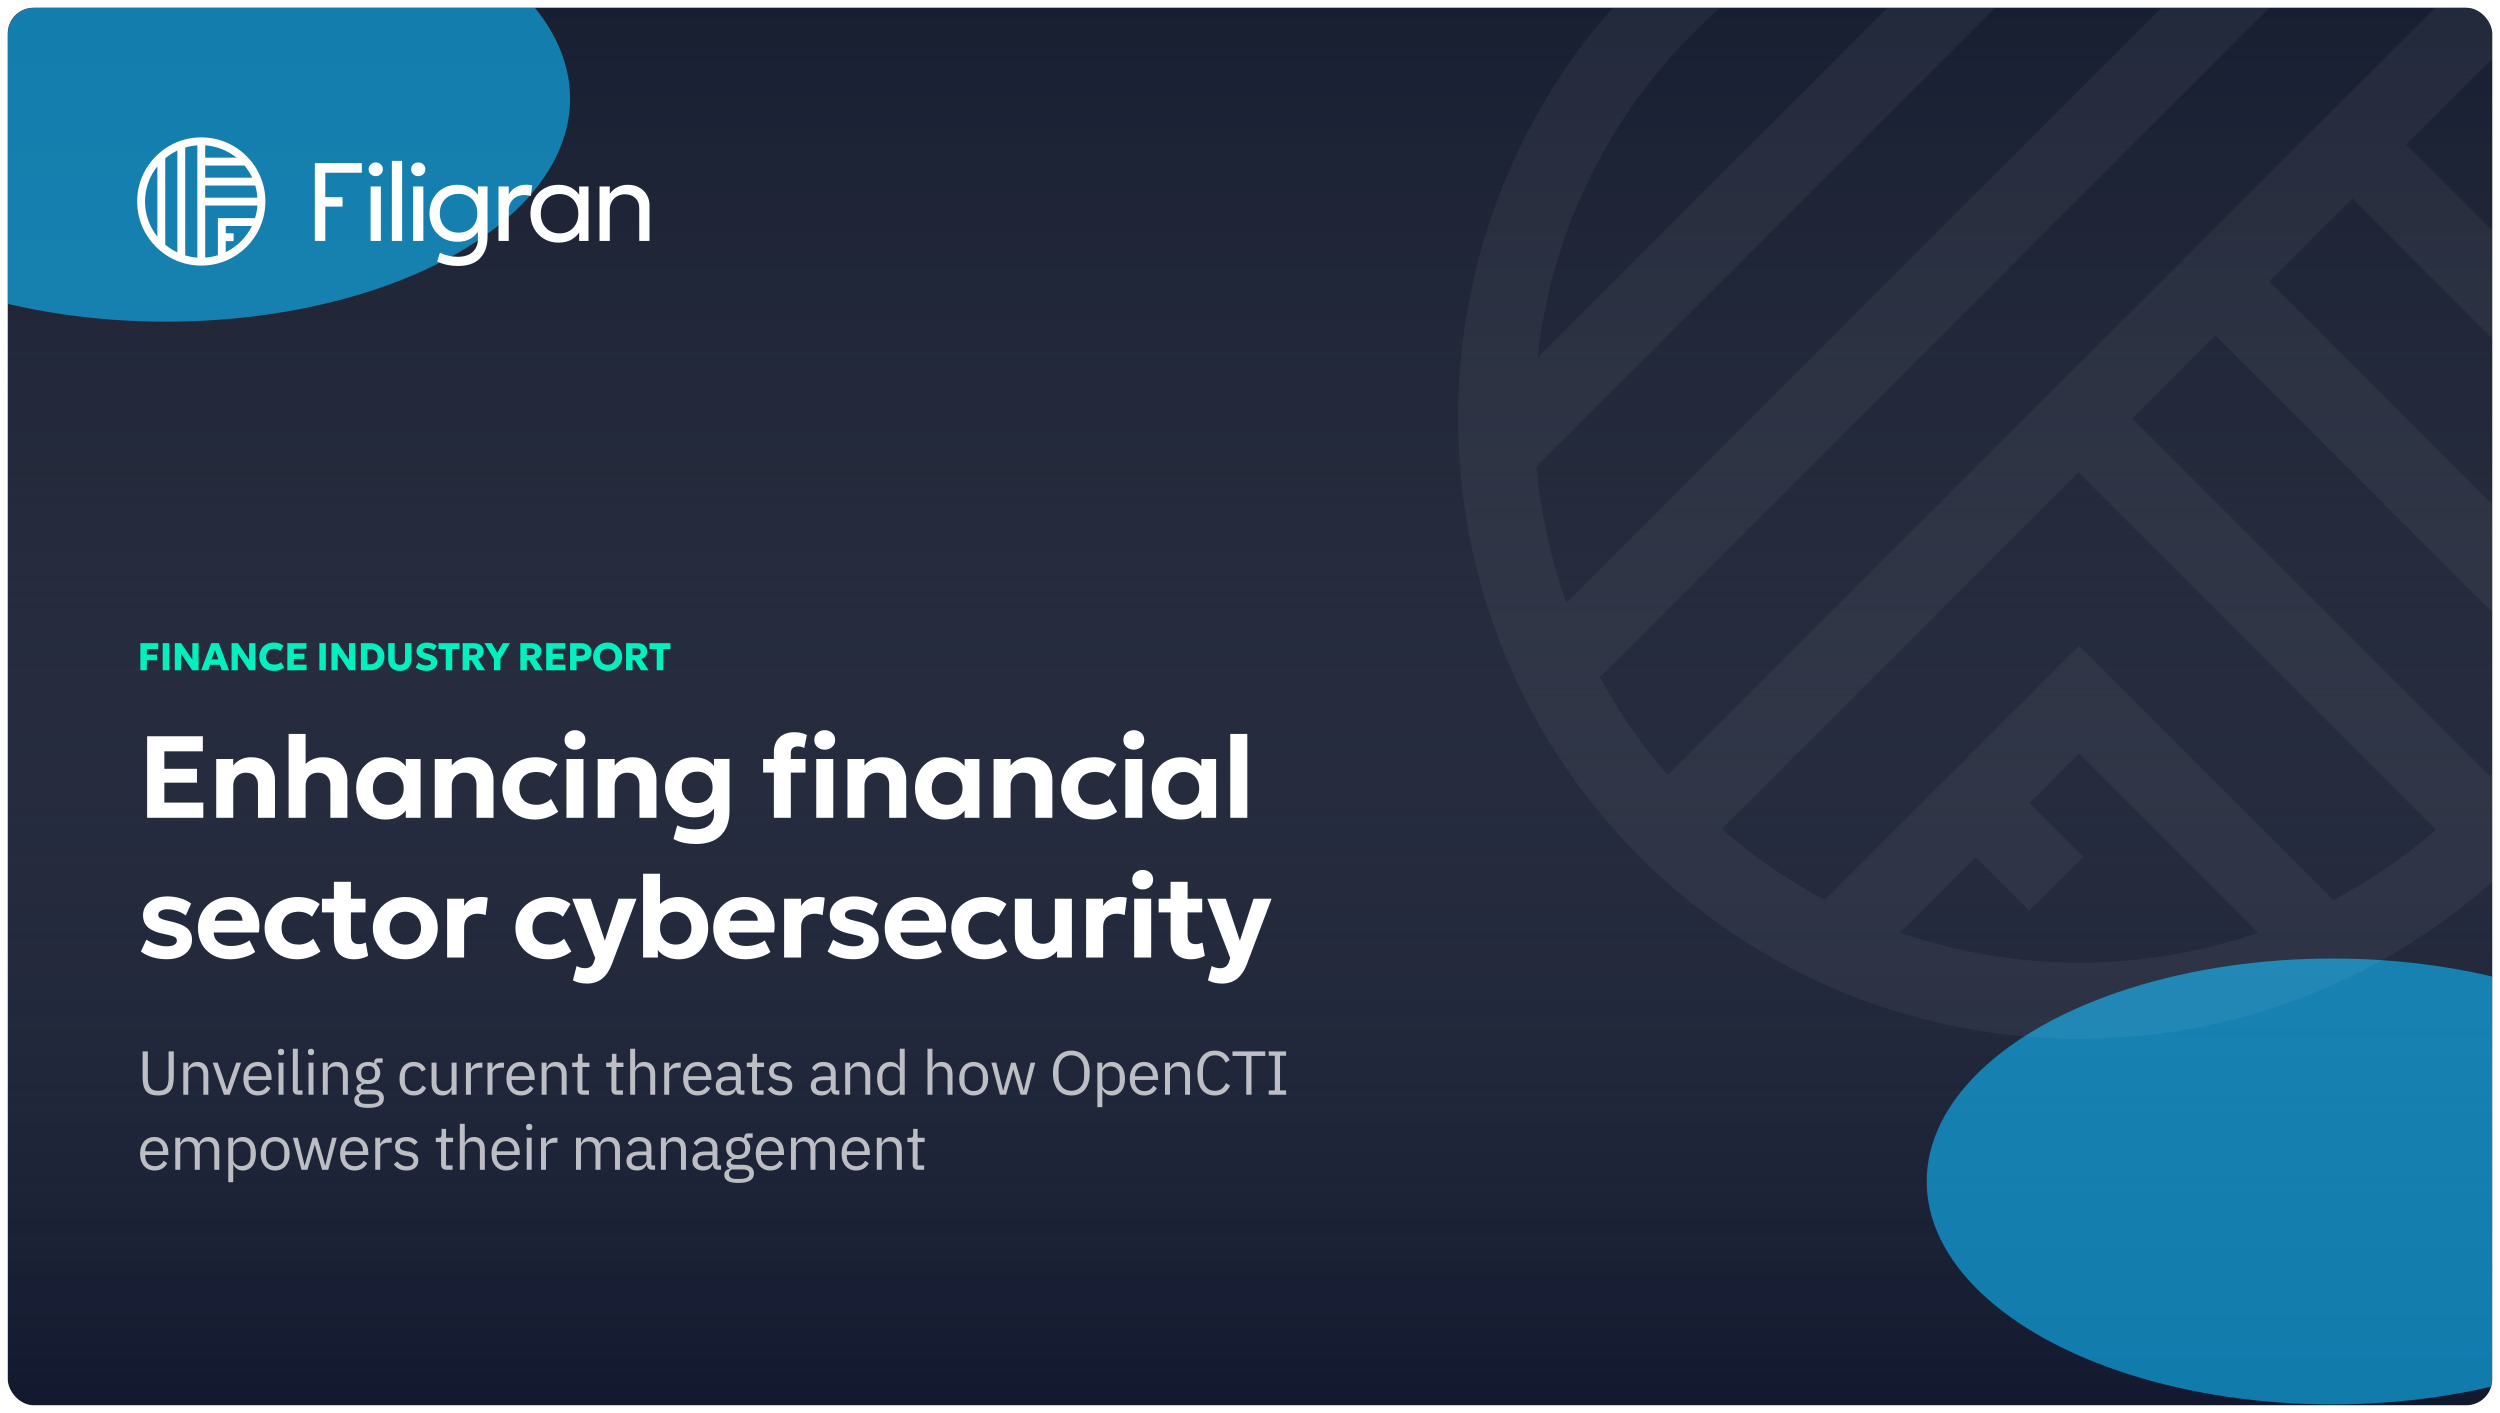 <?xml version="1.0" encoding="UTF-8"?>
<svg xmlns="http://www.w3.org/2000/svg" width="966" height="546" viewBox="0 0 966 546" fill="none">
  <g clip-path="url(#clip0_182_1281)">
    <rect x="3" y="3" width="960" height="540" rx="10" fill="url(#paint0_linear_182_1281)"></rect>
    <rect x="3" y="3" width="960" height="540" rx="10" fill="url(#paint1_linear_182_1281)"></rect>
    <g opacity="0.6">
      <g filter="url(#filter0_f_182_1281)">
        <ellipse cx="901.24" cy="456.518" rx="156.76" ry="86.147" fill="#0FBCFF"></ellipse>
      </g>
      <g filter="url(#filter1_f_182_1281)">
        <ellipse cx="64.142" cy="38.147" rx="156.142" ry="86.147" fill="#0FBCFF"></ellipse>
      </g>
    </g>
    <g clip-path="url(#clip1_182_1281)">
      <path fill-rule="evenodd" clip-rule="evenodd" d="M60.808 64.263C57.822 67.985 56.036 72.711 56.036 77.853C56.036 82.996 57.822 87.721 60.808 91.443V64.263ZM63.844 61.166V94.541C65.264 95.728 66.838 96.736 68.531 97.533V58.174C66.838 58.971 65.264 59.979 63.844 61.166ZM71.568 57.016V98.691C73.068 99.137 74.637 99.426 76.254 99.537V56.169C74.637 56.281 73.068 56.57 71.568 57.016ZM79.291 56.169V60.927H91.41C88.05 58.216 83.865 56.485 79.291 56.169ZM94.493 63.964H79.291V68.653H97.471C96.679 66.96 95.675 65.385 94.493 63.964ZM98.622 71.69H79.291V76.377H99.459C99.351 74.76 99.066 73.191 98.622 71.69ZM99.454 79.413H79.291V99.537C80.987 99.42 82.629 99.109 84.196 98.625V84.289H98.54C99.022 82.731 99.334 81.099 99.454 79.413ZM97.342 87.326H87.233V90.126H90.269V93.162H87.233V97.428C91.634 95.297 95.208 91.726 97.342 87.326ZM53 77.853C53 64.172 64.091 53.081 77.773 53.081C91.454 53.081 102.545 64.172 102.545 77.853C102.545 91.535 91.454 102.626 77.773 102.626C64.091 102.626 53 91.535 53 77.853Z" fill="white"></path>
      <path d="M231.661 93.106V72.047H235.615V74.884C236.518 73.651 237.57 72.763 238.774 72.219C239.978 71.674 241.209 71.402 242.47 71.402C244.376 71.402 245.952 71.789 247.197 72.563C248.458 73.322 249.397 74.296 250.013 75.485C250.643 76.674 250.958 77.892 250.958 79.138V93.106H247.004V80.363C247.004 78.773 246.51 77.498 245.521 76.538C244.533 75.564 243.186 75.077 241.482 75.077C240.364 75.077 239.361 75.328 238.473 75.829C237.6 76.316 236.905 77.011 236.389 77.913C235.873 78.816 235.615 79.855 235.615 81.029V93.106H231.661Z" fill="white"></path>
      <path d="M215.794 93.751C213.674 93.751 211.797 93.257 210.164 92.268C208.531 91.28 207.256 89.947 206.339 88.271C205.422 86.581 204.964 84.683 204.964 82.577C204.964 81.001 205.229 79.532 205.759 78.171C206.289 76.81 207.034 75.629 207.994 74.626C208.954 73.609 210.093 72.821 211.411 72.262C212.743 71.689 214.205 71.402 215.794 71.402C217.915 71.402 219.677 71.847 221.081 72.735C222.485 73.623 223.581 74.755 224.369 76.13L223.788 76.99V72.047H227.398V93.106H223.788V88.164L224.369 89.002C223.581 90.377 222.485 91.516 221.081 92.419C219.677 93.307 217.915 93.751 215.794 93.751ZM216.225 90.184C217.628 90.184 218.874 89.876 219.963 89.26C221.052 88.629 221.905 87.748 222.52 86.617C223.151 85.471 223.466 84.124 223.466 82.577C223.466 81.015 223.151 79.668 222.52 78.537C221.905 77.391 221.052 76.51 219.963 75.894C218.874 75.278 217.628 74.969 216.225 74.969C214.82 74.969 213.574 75.278 212.485 75.894C211.396 76.51 210.537 77.391 209.907 78.537C209.276 79.668 208.961 81.015 208.961 82.577C208.961 84.124 209.276 85.471 209.907 86.617C210.537 87.748 211.396 88.629 212.485 89.26C213.574 89.876 214.82 90.184 216.225 90.184Z" fill="white"></path>
      <path d="M192.625 93.106V72.047H196.58V75.099C197.424 73.723 198.428 72.763 199.588 72.219C200.763 71.66 202.009 71.381 203.327 71.381C203.742 71.381 204.143 71.402 204.531 71.445C204.917 71.488 205.297 71.546 205.669 71.617L205.089 75.722C204.688 75.607 204.28 75.521 203.864 75.464C203.449 75.392 203.04 75.356 202.639 75.356C200.877 75.356 199.423 75.908 198.277 77.011C197.145 78.1 196.58 79.561 196.58 81.395V93.106H192.625Z" fill="white"></path>
      <path d="M176.971 102.776C175.61 102.776 174.242 102.64 172.867 102.368C171.492 102.096 170.181 101.652 168.934 101.036L169.987 97.662C171.119 98.192 172.265 98.586 173.426 98.844C174.586 99.102 175.725 99.231 176.842 99.231C179.378 99.231 181.312 98.607 182.644 97.361C183.991 96.115 184.664 94.474 184.664 92.44V87.863L185.223 88.701C184.449 90.091 183.368 91.23 181.978 92.118C180.589 92.992 178.841 93.429 176.735 93.429C174.586 93.429 172.702 92.942 171.083 91.967C169.464 90.979 168.204 89.654 167.301 87.992C166.398 86.33 165.947 84.468 165.947 82.405C165.947 80.872 166.205 79.439 166.721 78.107C167.237 76.775 167.967 75.607 168.913 74.604C169.873 73.587 171.012 72.799 172.33 72.24C173.647 71.682 175.116 71.402 176.735 71.402C178.841 71.402 180.589 71.839 181.978 72.713C183.368 73.587 184.449 74.719 185.223 76.109L184.664 76.968V72.026H188.382V91.452C188.382 95.004 187.422 97.776 185.503 99.768C183.597 101.773 180.754 102.776 176.971 102.776ZM177.208 89.904C178.612 89.904 179.858 89.596 180.947 88.98C182.05 88.364 182.909 87.498 183.526 86.38C184.141 85.263 184.449 83.938 184.449 82.405C184.449 80.886 184.141 79.568 183.526 78.451C182.909 77.319 182.05 76.445 180.947 75.829C179.858 75.213 178.612 74.905 177.208 74.905C175.789 74.905 174.536 75.213 173.447 75.829C172.358 76.445 171.499 77.319 170.868 78.451C170.253 79.568 169.944 80.886 169.944 82.405C169.944 83.938 170.253 85.263 170.868 86.38C171.499 87.498 172.358 88.364 173.447 88.98C174.536 89.596 175.789 89.904 177.208 89.904Z" fill="white"></path>
      <path d="M159.63 93.106V72.047H163.584V93.106H159.63ZM161.607 68.072C160.862 68.072 160.217 67.821 159.673 67.32C159.129 66.818 158.857 66.181 158.857 65.407C158.857 64.633 159.129 64.003 159.673 63.516C160.217 63.015 160.862 62.764 161.607 62.764C162.366 62.764 163.011 63.015 163.541 63.516C164.085 64.003 164.358 64.633 164.358 65.407C164.358 66.181 164.085 66.818 163.541 67.32C163.011 67.821 162.366 68.072 161.607 68.072Z" fill="white"></path>
      <path d="M151.421 93.106V62.162H155.376V93.106H151.421Z" fill="white"></path>
      <path d="M143.216 93.106V72.047H147.17V93.106H143.216ZM145.193 68.072C144.448 68.072 143.803 67.821 143.259 67.32C142.714 66.818 142.442 66.181 142.442 65.407C142.442 64.633 142.714 64.003 143.259 63.516C143.803 63.015 144.448 62.764 145.193 62.764C145.952 62.764 146.597 63.015 147.127 63.516C147.671 64.003 147.943 64.633 147.943 65.407C147.943 66.181 147.671 66.818 147.127 67.32C146.597 67.821 145.952 68.072 145.193 68.072Z" fill="white"></path>
      <path d="M121.654 93.106V63.022H139.834V66.739H125.694V76.195H132.358V79.826H125.694V93.106H121.654Z" fill="white"></path>
    </g>
    <path d="M54.237 259V248.5H61.153V250.772H56.727V252.94H60.688V255.122H56.727V259H54.237ZM62.873 259V248.5H65.363V259H62.873ZM67.539 259V248.5H69.999L74.319 254.935V248.5H76.734V259H74.274L69.946 252.475V259H67.539ZM77.729 259L81.651 248.5H84.539L88.499 259H85.694L84.951 256.87H81.186L80.459 259H77.729ZM81.749 254.792H84.374L83.054 251.162L81.749 254.792ZM89.483 259V248.5H91.943L96.263 254.935V248.5H98.678V259H96.218L91.89 252.475V259H89.483ZM105.718 259.225C104.633 259.225 103.675 259.002 102.845 258.557C102.015 258.112 101.368 257.482 100.903 256.667C100.438 255.852 100.205 254.89 100.205 253.78C100.205 252.97 100.34 252.23 100.61 251.56C100.885 250.885 101.27 250.302 101.765 249.812C102.265 249.322 102.853 248.945 103.528 248.68C104.208 248.41 104.95 248.275 105.755 248.275C106.63 248.275 107.365 248.385 107.96 248.605C108.555 248.825 109.093 249.137 109.573 249.542L108.328 251.59C108.038 251.29 107.688 251.067 107.278 250.922C106.868 250.772 106.415 250.698 105.92 250.698C105.43 250.698 104.993 250.77 104.608 250.915C104.228 251.055 103.903 251.257 103.633 251.522C103.368 251.787 103.165 252.107 103.025 252.482C102.885 252.857 102.815 253.277 102.815 253.742C102.815 254.382 102.94 254.93 103.19 255.385C103.445 255.84 103.808 256.19 104.278 256.435C104.748 256.675 105.31 256.795 105.965 256.795C106.435 256.795 106.9 256.725 107.36 256.585C107.825 256.44 108.265 256.207 108.68 255.887L109.82 257.98C109.335 258.355 108.755 258.657 108.08 258.887C107.405 259.113 106.618 259.225 105.718 259.225ZM111.031 259V248.5H118.411V250.66H113.521V252.61H117.624V254.605H113.521V256.817H118.471V259H111.031ZM123.41 259V248.5H125.9V259H123.41ZM128.076 259V248.5H130.536L134.856 254.935V248.5H137.271V259H134.811L130.483 252.475V259H128.076ZM139.45 259V248.5H143.05C144.14 248.5 145.095 248.722 145.915 249.167C146.74 249.612 147.383 250.23 147.843 251.02C148.303 251.805 148.533 252.715 148.533 253.75C148.533 254.53 148.4 255.242 148.135 255.887C147.875 256.527 147.503 257.08 147.018 257.545C146.533 258.01 145.955 258.37 145.285 258.625C144.615 258.875 143.87 259 143.05 259H139.45ZM141.94 256.682H142.923C143.373 256.682 143.78 256.62 144.145 256.495C144.51 256.37 144.825 256.182 145.09 255.932C145.36 255.682 145.565 255.375 145.705 255.01C145.85 254.645 145.923 254.225 145.923 253.75C145.923 253.115 145.798 252.58 145.548 252.145C145.298 251.705 144.945 251.375 144.49 251.155C144.04 250.93 143.518 250.817 142.923 250.817H141.94V256.682ZM154.503 259.225C153.518 259.225 152.691 259.03 152.021 258.64C151.356 258.25 150.853 257.715 150.513 257.035C150.173 256.35 150.003 255.565 150.003 254.68V248.5H152.493V254.77C152.493 255.485 152.671 256.017 153.026 256.367C153.381 256.712 153.873 256.885 154.503 256.885C155.128 256.885 155.616 256.712 155.966 256.367C156.321 256.017 156.498 255.485 156.498 254.77V248.5H158.996V254.68C158.996 255.56 158.826 256.342 158.486 257.027C158.146 257.707 157.641 258.245 156.971 258.64C156.306 259.03 155.483 259.225 154.503 259.225ZM164.784 259.225C163.989 259.225 163.216 259.108 162.466 258.872C161.716 258.637 161.081 258.297 160.561 257.852L161.731 255.992C161.951 256.227 162.231 256.43 162.571 256.6C162.911 256.77 163.274 256.902 163.659 256.997C164.049 257.087 164.426 257.132 164.791 257.132C165.306 257.132 165.724 257.047 166.044 256.877C166.369 256.702 166.531 256.45 166.531 256.12C166.531 255.85 166.414 255.622 166.179 255.437C165.949 255.252 165.516 255.075 164.881 254.905L163.981 254.65C162.901 254.35 162.124 253.94 161.649 253.42C161.174 252.9 160.936 252.275 160.936 251.545C160.936 251.075 161.036 250.642 161.236 250.247C161.436 249.847 161.716 249.502 162.076 249.212C162.436 248.917 162.859 248.69 163.344 248.53C163.834 248.365 164.366 248.282 164.941 248.282C165.736 248.282 166.474 248.4 167.154 248.635C167.839 248.865 168.389 249.18 168.804 249.58L167.589 251.38C167.399 251.18 167.164 251.005 166.884 250.855C166.604 250.705 166.299 250.587 165.969 250.502C165.639 250.417 165.306 250.375 164.971 250.375C164.641 250.375 164.354 250.417 164.109 250.502C163.864 250.587 163.671 250.71 163.531 250.87C163.396 251.025 163.329 251.21 163.329 251.425C163.329 251.6 163.379 251.747 163.479 251.867C163.584 251.982 163.756 252.092 163.996 252.197C164.241 252.302 164.571 252.417 164.986 252.542L165.901 252.812C166.976 253.127 167.754 253.522 168.234 253.997C168.714 254.472 168.954 255.09 168.954 255.85C168.954 256.515 168.784 257.102 168.444 257.612C168.104 258.117 167.621 258.512 166.996 258.797C166.376 259.083 165.639 259.225 164.784 259.225ZM172.241 259V250.772H169.444V248.5H177.544V250.772H174.746V259H172.241ZM178.768 259V248.5H183.028C183.808 248.5 184.488 248.627 185.068 248.882C185.653 249.132 186.103 249.497 186.418 249.977C186.738 250.457 186.898 251.032 186.898 251.702C186.898 252.217 186.8 252.672 186.605 253.067C186.41 253.457 186.143 253.782 185.803 254.042C185.463 254.302 185.078 254.497 184.648 254.627L187.475 259H184.52L182.18 255.137H181.258V259H178.768ZM181.258 253.142H182.728C183.248 253.142 183.653 253.04 183.943 252.835C184.238 252.63 184.385 252.305 184.385 251.86C184.385 251.41 184.245 251.08 183.965 250.87C183.69 250.655 183.295 250.547 182.78 250.547H181.258V253.142ZM190.85 259V254.612L187.168 248.5H189.965L192.148 252.227L194.308 248.5H197.03L193.348 254.635V259H190.85ZM201.056 259V248.5H205.316C206.096 248.5 206.776 248.627 207.356 248.882C207.941 249.132 208.391 249.497 208.706 249.977C209.026 250.457 209.186 251.032 209.186 251.702C209.186 252.217 209.089 252.672 208.894 253.067C208.699 253.457 208.431 253.782 208.091 254.042C207.751 254.302 207.366 254.497 206.936 254.627L209.764 259H206.809L204.469 255.137H203.546V259H201.056ZM203.546 253.142H205.016C205.536 253.142 205.941 253.04 206.231 252.835C206.526 252.63 206.674 252.305 206.674 251.86C206.674 251.41 206.534 251.08 206.254 250.87C205.979 250.655 205.584 250.547 205.069 250.547H203.546V253.142ZM211.054 259V248.5H218.434V250.66H213.544V252.61H217.647V254.605H213.544V256.817H218.494V259H211.054ZM220.276 259V248.5H224.483C225.268 248.5 225.963 248.637 226.568 248.912C227.173 249.182 227.648 249.577 227.993 250.097C228.343 250.617 228.518 251.242 228.518 251.972C228.518 252.712 228.358 253.34 228.038 253.855C227.718 254.37 227.253 254.762 226.643 255.032C226.033 255.302 225.293 255.437 224.423 255.437H222.766V259H220.276ZM222.766 253.352H224.363C224.888 253.352 225.296 253.25 225.586 253.045C225.881 252.835 226.028 252.49 226.028 252.01C226.028 251.53 225.876 251.182 225.571 250.967C225.271 250.747 224.873 250.637 224.378 250.637H222.766V253.352ZM234.784 259.225C233.979 259.225 233.234 259.088 232.549 258.812C231.869 258.532 231.277 258.145 230.772 257.65C230.267 257.155 229.874 256.575 229.594 255.91C229.319 255.245 229.182 254.525 229.182 253.75C229.182 252.97 229.319 252.247 229.594 251.582C229.874 250.917 230.267 250.337 230.772 249.842C231.277 249.347 231.869 248.962 232.549 248.687C233.234 248.412 233.979 248.275 234.784 248.275C235.594 248.275 236.339 248.415 237.019 248.695C237.699 248.975 238.292 249.365 238.797 249.865C239.302 250.365 239.692 250.947 239.967 251.612C240.247 252.272 240.387 252.985 240.387 253.75C240.387 254.525 240.247 255.245 239.967 255.91C239.692 256.575 239.302 257.155 238.797 257.65C238.292 258.145 237.699 258.532 237.019 258.812C236.339 259.088 235.594 259.225 234.784 259.225ZM234.784 256.885C235.219 256.885 235.617 256.812 235.977 256.667C236.342 256.522 236.659 256.312 236.929 256.037C237.199 255.762 237.407 255.432 237.552 255.047C237.702 254.657 237.777 254.225 237.777 253.75C237.777 253.11 237.647 252.555 237.387 252.085C237.132 251.615 236.777 251.252 236.322 250.997C235.872 250.737 235.359 250.607 234.784 250.607C234.354 250.607 233.957 250.682 233.592 250.832C233.227 250.977 232.909 251.187 232.639 251.463C232.374 251.737 232.167 252.067 232.017 252.452C231.867 252.837 231.792 253.27 231.792 253.75C231.792 254.385 231.922 254.937 232.182 255.407C232.442 255.877 232.797 256.242 233.247 256.502C233.702 256.757 234.214 256.885 234.784 256.885ZM241.912 259V248.5H246.172C246.952 248.5 247.632 248.627 248.212 248.882C248.797 249.132 249.247 249.497 249.562 249.977C249.882 250.457 250.042 251.032 250.042 251.702C250.042 252.217 249.945 252.672 249.75 253.067C249.555 253.457 249.287 253.782 248.947 254.042C248.607 254.302 248.222 254.497 247.792 254.627L250.62 259H247.665L245.325 255.137H244.402V259H241.912ZM244.402 253.142H245.872C246.392 253.142 246.797 253.04 247.087 252.835C247.382 252.63 247.53 252.305 247.53 251.86C247.53 251.41 247.39 251.08 247.11 250.87C246.835 250.655 246.44 250.547 245.925 250.547H244.402V253.142ZM253.755 259V250.772H250.957V248.5H259.057V250.772H256.26V259H253.755Z" fill="#00F1BD"></path>
    <path d="M56.847 316V284.5H78.38V290.305H63.508V297.055H76.108V302.432H63.508V310.127H78.56V316H56.847ZM83.552 316V293.275H90.122V295.84C90.992 294.7 92.019 293.875 93.204 293.365C94.404 292.855 95.657 292.6 96.962 292.6C99.077 292.6 100.817 293.02 102.182 293.86C103.562 294.685 104.582 295.757 105.242 297.077C105.917 298.397 106.254 299.785 106.254 301.24V316H99.684V303.288C99.684 301.847 99.279 300.7 98.469 299.845C97.674 298.99 96.519 298.562 95.004 298.562C94.044 298.562 93.197 298.78 92.462 299.215C91.727 299.635 91.149 300.227 90.729 300.992C90.324 301.757 90.122 302.642 90.122 303.647V316H83.552ZM111.524 316V283.6H118.094V298.225L116.721 296.627C117.711 295.352 118.896 294.362 120.276 293.657C121.656 292.952 123.149 292.6 124.754 292.6C126.869 292.6 128.624 293.02 130.019 293.86C131.429 294.7 132.479 295.795 133.169 297.145C133.874 298.495 134.226 299.935 134.226 301.465V316H127.656V303.332C127.656 301.922 127.236 300.782 126.396 299.912C125.556 299.027 124.401 298.577 122.931 298.562C121.941 298.562 121.079 298.772 120.344 299.192C119.624 299.597 119.069 300.19 118.679 300.97C118.289 301.735 118.094 302.635 118.094 303.67V316H111.524ZM148.968 316.675C146.793 316.675 144.851 316.173 143.141 315.167C141.431 314.147 140.081 312.73 139.091 310.915C138.116 309.1 137.628 307.007 137.628 304.638C137.628 302.852 137.906 301.225 138.461 299.755C139.031 298.285 139.826 297.017 140.846 295.952C141.866 294.872 143.066 294.047 144.446 293.477C145.841 292.892 147.348 292.6 148.968 292.6C151.128 292.6 152.951 293.065 154.436 293.995C155.936 294.925 157.031 296.14 157.721 297.64L156.798 299.057V293.275H162.513V316H156.798V310.218L157.721 311.635C157.031 313.135 155.936 314.35 154.436 315.28C152.951 316.21 151.128 316.675 148.968 316.675ZM150.026 310.982C151.166 310.982 152.186 310.727 153.086 310.218C153.986 309.692 154.691 308.957 155.201 308.012C155.726 307.067 155.988 305.942 155.988 304.638C155.988 303.332 155.726 302.207 155.201 301.262C154.691 300.317 153.986 299.59 153.086 299.08C152.186 298.555 151.166 298.292 150.026 298.292C148.901 298.292 147.888 298.555 146.988 299.08C146.088 299.59 145.376 300.317 144.851 301.262C144.341 302.207 144.086 303.332 144.086 304.638C144.086 305.942 144.341 307.067 144.851 308.012C145.376 308.957 146.088 309.692 146.988 310.218C147.888 310.727 148.901 310.982 150.026 310.982ZM167.995 316V293.275H174.565V295.84C175.435 294.7 176.463 293.875 177.648 293.365C178.848 292.855 180.1 292.6 181.405 292.6C183.52 292.6 185.26 293.02 186.625 293.86C188.005 294.685 189.025 295.757 189.685 297.077C190.36 298.397 190.698 299.785 190.698 301.24V316H184.128V303.288C184.128 301.847 183.723 300.7 182.913 299.845C182.118 298.99 180.963 298.562 179.448 298.562C178.488 298.562 177.64 298.78 176.905 299.215C176.17 299.635 175.593 300.227 175.173 300.992C174.768 301.757 174.565 302.642 174.565 303.647V316H167.995ZM206.632 316.675C204.232 316.675 202.087 316.15 200.197 315.1C198.307 314.05 196.815 312.617 195.72 310.802C194.64 308.987 194.1 306.932 194.1 304.638C194.1 302.912 194.422 301.322 195.067 299.867C195.712 298.397 196.612 297.122 197.767 296.042C198.937 294.947 200.302 294.1 201.862 293.5C203.422 292.9 205.11 292.6 206.925 292.6C208.59 292.6 210.127 292.825 211.537 293.275C212.962 293.725 214.252 294.4 215.407 295.3L212.437 300.205C211.717 299.56 210.915 299.08 210.03 298.765C209.16 298.45 208.237 298.292 207.262 298.292C205.897 298.292 204.72 298.54 203.73 299.035C202.755 299.53 201.997 300.25 201.457 301.195C200.932 302.14 200.67 303.28 200.67 304.615C200.67 306.61 201.255 308.17 202.425 309.295C203.61 310.42 205.222 310.982 207.262 310.982C208.357 310.982 209.385 310.78 210.345 310.375C211.32 309.97 212.182 309.407 212.932 308.687L215.7 313.66C214.455 314.59 213.037 315.325 211.447 315.865C209.857 316.405 208.252 316.675 206.632 316.675ZM218.886 316V293.275H225.456V316H218.886ZM222.171 289.675C221.076 289.675 220.131 289.337 219.336 288.662C218.541 287.972 218.143 287.057 218.143 285.917C218.143 284.762 218.541 283.847 219.336 283.172C220.131 282.482 221.076 282.137 222.171 282.137C223.266 282.137 224.211 282.482 225.006 283.172C225.801 283.847 226.198 284.762 226.198 285.917C226.198 287.057 225.801 287.972 225.006 288.662C224.211 289.337 223.266 289.675 222.171 289.675ZM230.95 316V293.275H237.52V295.84C238.39 294.7 239.417 293.875 240.602 293.365C241.802 292.855 243.055 292.6 244.36 292.6C246.475 292.6 248.215 293.02 249.58 293.86C250.96 294.685 251.98 295.757 252.64 297.077C253.315 298.397 253.652 299.785 253.652 301.24V316H247.082V303.288C247.082 301.847 246.677 300.7 245.867 299.845C245.072 298.99 243.917 298.562 242.402 298.562C241.442 298.562 240.595 298.78 239.86 299.215C239.125 299.635 238.547 300.227 238.127 300.992C237.722 301.757 237.52 302.642 237.52 303.647V316H230.95ZM268.934 326.125C267.344 326.125 265.807 325.975 264.322 325.675C262.852 325.375 261.487 324.88 260.227 324.19L261.667 318.948C262.747 319.473 263.857 319.855 264.997 320.095C266.152 320.35 267.322 320.478 268.507 320.478C270.907 320.478 272.737 319.945 273.997 318.88C275.257 317.83 275.887 316.368 275.887 314.492V309.497L276.742 310.915C276.112 312.4 275.062 313.592 273.592 314.492C272.137 315.377 270.322 315.82 268.147 315.82C265.927 315.82 263.977 315.325 262.297 314.335C260.632 313.33 259.327 311.957 258.382 310.218C257.452 308.462 256.987 306.46 256.987 304.21C256.987 302.53 257.249 300.985 257.774 299.575C258.314 298.15 259.079 296.92 260.069 295.885C261.059 294.835 262.237 294.025 263.602 293.455C264.967 292.885 266.482 292.6 268.147 292.6C270.322 292.6 272.137 293.042 273.592 293.927C275.062 294.812 276.112 296.012 276.742 297.527L275.887 298.922V293.252H281.872V313.277C281.872 317.373 280.769 320.538 278.564 322.773C276.359 325.008 273.149 326.125 268.934 326.125ZM269.384 310.285C270.554 310.285 271.582 310.037 272.467 309.542C273.367 309.032 274.072 308.32 274.582 307.405C275.092 306.49 275.347 305.425 275.347 304.21C275.347 302.995 275.092 301.93 274.582 301.015C274.072 300.1 273.367 299.395 272.467 298.9C271.582 298.405 270.554 298.157 269.384 298.157C268.229 298.157 267.202 298.405 266.302 298.9C265.402 299.395 264.697 300.1 264.187 301.015C263.692 301.93 263.444 302.995 263.444 304.21C263.444 305.425 263.692 306.49 264.187 307.405C264.697 308.32 265.402 309.032 266.302 309.542C267.202 310.037 268.229 310.285 269.384 310.285ZM299.027 316V290.665C299.027 288.295 299.724 286.412 301.119 285.017C302.529 283.622 304.517 282.925 307.082 282.925C307.937 282.925 308.754 283.015 309.534 283.195C310.314 283.375 311.064 283.645 311.784 284.005L310.772 289.045C310.337 288.805 309.917 288.64 309.512 288.55C309.107 288.46 308.724 288.415 308.364 288.415C307.509 288.415 306.827 288.617 306.317 289.022C305.822 289.427 305.574 290.087 305.574 291.002V293.275H311.244V298.54H305.574V316H299.027ZM294.864 298.54V293.275H299.679V298.54H294.864ZM315.407 316V293.275H321.977V316H315.407ZM318.669 289.675C317.574 289.675 316.629 289.337 315.834 288.662C315.039 287.972 314.642 287.057 314.642 285.917C314.642 284.762 315.039 283.847 315.834 283.172C316.629 282.482 317.574 282.137 318.669 282.137C319.764 282.137 320.709 282.482 321.504 283.172C322.299 283.847 322.697 284.762 322.697 285.917C322.697 287.057 322.299 287.972 321.504 288.662C320.709 289.337 319.764 289.675 318.669 289.675ZM327.457 316V293.275H334.027V295.84C334.897 294.7 335.925 293.875 337.11 293.365C338.31 292.855 339.562 292.6 340.867 292.6C342.982 292.6 344.722 293.02 346.087 293.86C347.467 294.685 348.487 295.757 349.147 297.077C349.822 298.397 350.16 299.785 350.16 301.24V316H343.59V303.288C343.59 301.847 343.185 300.7 342.375 299.845C341.58 298.99 340.425 298.562 338.91 298.562C337.95 298.562 337.102 298.78 336.367 299.215C335.632 299.635 335.055 300.227 334.635 300.992C334.23 301.757 334.027 302.642 334.027 303.647V316H327.457ZM364.902 316.675C362.727 316.675 360.784 316.173 359.074 315.167C357.364 314.147 356.014 312.73 355.024 310.915C354.049 309.1 353.562 307.007 353.562 304.638C353.562 302.852 353.839 301.225 354.394 299.755C354.964 298.285 355.759 297.017 356.779 295.952C357.799 294.872 358.999 294.047 360.379 293.477C361.774 292.892 363.282 292.6 364.902 292.6C367.062 292.6 368.884 293.065 370.369 293.995C371.869 294.925 372.964 296.14 373.654 297.64L372.732 299.057V293.275H378.447V316H372.732V310.218L373.654 311.635C372.964 313.135 371.869 314.35 370.369 315.28C368.884 316.21 367.062 316.675 364.902 316.675ZM365.959 310.982C367.099 310.982 368.119 310.727 369.019 310.218C369.919 309.692 370.624 308.957 371.134 308.012C371.659 307.067 371.922 305.942 371.922 304.638C371.922 303.332 371.659 302.207 371.134 301.262C370.624 300.317 369.919 299.59 369.019 299.08C368.119 298.555 367.099 298.292 365.959 298.292C364.834 298.292 363.822 298.555 362.922 299.08C362.022 299.59 361.309 300.317 360.784 301.262C360.274 302.207 360.019 303.332 360.019 304.638C360.019 305.942 360.274 307.067 360.784 308.012C361.309 308.957 362.022 309.692 362.922 310.218C363.822 310.727 364.834 310.982 365.959 310.982ZM383.929 316V293.275H390.499V295.84C391.369 294.7 392.396 293.875 393.581 293.365C394.781 292.855 396.034 292.6 397.339 292.6C399.454 292.6 401.194 293.02 402.559 293.86C403.939 294.685 404.959 295.757 405.619 297.077C406.294 298.397 406.631 299.785 406.631 301.24V316H400.061V303.288C400.061 301.847 399.656 300.7 398.846 299.845C398.051 298.99 396.896 298.562 395.381 298.562C394.421 298.562 393.574 298.78 392.839 299.215C392.104 299.635 391.526 300.227 391.106 300.992C390.701 301.757 390.499 302.642 390.499 303.647V316H383.929ZM422.566 316.675C420.166 316.675 418.021 316.15 416.131 315.1C414.241 314.05 412.748 312.617 411.653 310.802C410.573 308.987 410.033 306.932 410.033 304.638C410.033 302.912 410.356 301.322 411.001 299.867C411.646 298.397 412.546 297.122 413.701 296.042C414.871 294.947 416.236 294.1 417.796 293.5C419.356 292.9 421.043 292.6 422.858 292.6C424.523 292.6 426.061 292.825 427.471 293.275C428.896 293.725 430.186 294.4 431.341 295.3L428.371 300.205C427.651 299.56 426.848 299.08 425.963 298.765C425.093 298.45 424.171 298.292 423.196 298.292C421.831 298.292 420.653 298.54 419.663 299.035C418.688 299.53 417.931 300.25 417.391 301.195C416.866 302.14 416.603 303.28 416.603 304.615C416.603 306.61 417.188 308.17 418.358 309.295C419.543 310.42 421.156 310.982 423.196 310.982C424.291 310.982 425.318 310.78 426.278 310.375C427.253 309.97 428.116 309.407 428.866 308.687L431.633 313.66C430.388 314.59 428.971 315.325 427.381 315.865C425.791 316.405 424.186 316.675 422.566 316.675ZM434.819 316V293.275H441.389V316H434.819ZM438.104 289.675C437.009 289.675 436.064 289.337 435.269 288.662C434.474 287.972 434.077 287.057 434.077 285.917C434.077 284.762 434.474 283.847 435.269 283.172C436.064 282.482 437.009 282.137 438.104 282.137C439.199 282.137 440.144 282.482 440.939 283.172C441.734 283.847 442.132 284.762 442.132 285.917C442.132 287.057 441.734 287.972 440.939 288.662C440.144 289.337 439.199 289.675 438.104 289.675ZM456.355 316.675C454.18 316.675 452.238 316.173 450.528 315.167C448.818 314.147 447.468 312.73 446.478 310.915C445.503 309.1 445.015 307.007 445.015 304.638C445.015 302.852 445.293 301.225 445.848 299.755C446.418 298.285 447.213 297.017 448.233 295.952C449.253 294.872 450.453 294.047 451.833 293.477C453.228 292.892 454.735 292.6 456.355 292.6C458.515 292.6 460.338 293.065 461.823 293.995C463.323 294.925 464.418 296.14 465.108 297.64L464.185 299.057V293.275H469.9V316H464.185V310.218L465.108 311.635C464.418 313.135 463.323 314.35 461.823 315.28C460.338 316.21 458.515 316.675 456.355 316.675ZM457.413 310.982C458.553 310.982 459.573 310.727 460.473 310.218C461.373 309.692 462.078 308.957 462.588 308.012C463.113 307.067 463.375 305.942 463.375 304.638C463.375 303.332 463.113 302.207 462.588 301.262C462.078 300.317 461.373 299.59 460.473 299.08C459.573 298.555 458.553 298.292 457.413 298.292C456.288 298.292 455.275 298.555 454.375 299.08C453.475 299.59 452.763 300.317 452.238 301.262C451.728 302.207 451.473 303.332 451.473 304.638C451.473 305.942 451.728 307.067 452.238 308.012C452.763 308.957 453.475 309.692 454.375 310.218C455.275 310.727 456.288 310.982 457.413 310.982ZM475.382 316V283.6H481.952V316H475.382ZM64.43 370.653C62.405 370.653 60.538 370.39 58.828 369.865C57.117 369.325 55.655 368.59 54.44 367.66L56.578 363.07C57.763 363.88 59.045 364.517 60.425 364.982C61.805 365.432 63.133 365.657 64.407 365.657C65.668 365.657 66.635 365.47 67.31 365.095C68 364.705 68.345 364.15 68.345 363.43C68.345 362.785 68.037 362.312 67.422 362.012C66.823 361.697 65.653 361.36 63.913 361C60.913 360.46 58.722 359.612 57.343 358.457C55.962 357.287 55.273 355.682 55.273 353.642C55.273 352.202 55.67 350.935 56.465 349.84C57.275 348.745 58.385 347.897 59.795 347.297C61.205 346.682 62.825 346.375 64.655 346.375C66.455 346.375 68.15 346.622 69.74 347.117C71.345 347.597 72.718 348.272 73.858 349.142L71.787 353.755C71.188 353.275 70.498 352.855 69.718 352.495C68.953 352.135 68.142 351.857 67.287 351.662C66.448 351.452 65.623 351.347 64.812 351.347C63.718 351.347 62.833 351.535 62.157 351.91C61.483 352.27 61.145 352.78 61.145 353.44C61.145 354.1 61.453 354.587 62.068 354.902C62.682 355.217 63.83 355.562 65.51 355.938C68.645 356.597 70.873 357.475 72.192 358.57C73.528 359.65 74.195 361.172 74.195 363.137C74.195 364.652 73.782 365.972 72.957 367.097C72.147 368.222 71.007 369.1 69.537 369.73C68.082 370.345 66.38 370.653 64.43 370.653ZM88.986 370.675C86.511 370.675 84.336 370.173 82.461 369.167C80.586 368.162 79.124 366.76 78.074 364.96C77.024 363.16 76.499 361.052 76.499 358.638C76.499 356.882 76.799 355.27 77.399 353.8C78.014 352.33 78.869 351.062 79.964 349.997C81.074 348.917 82.371 348.085 83.856 347.5C85.356 346.9 86.999 346.6 88.784 346.6C90.749 346.6 92.489 346.945 94.004 347.635C95.534 348.325 96.801 349.292 97.806 350.537C98.811 351.767 99.509 353.215 99.899 354.88C100.304 356.545 100.341 358.352 100.011 360.302H82.596C82.596 361.352 82.866 362.267 83.406 363.047C83.961 363.827 84.734 364.442 85.724 364.892C86.729 365.327 87.899 365.545 89.234 365.545C90.554 365.545 91.814 365.365 93.014 365.005C94.214 364.645 95.346 364.097 96.411 363.362L98.594 367.862C97.874 368.417 96.974 368.912 95.894 369.347C94.814 369.767 93.666 370.09 92.451 370.315C91.251 370.555 90.096 370.675 88.986 370.675ZM82.979 355.78H93.711C93.666 354.445 93.194 353.387 92.294 352.607C91.409 351.827 90.186 351.437 88.626 351.437C87.066 351.437 85.769 351.827 84.734 352.607C83.714 353.387 83.129 354.445 82.979 355.78ZM114.762 370.675C112.362 370.675 110.217 370.15 108.327 369.1C106.437 368.05 104.945 366.617 103.85 364.802C102.77 362.987 102.23 360.932 102.23 358.638C102.23 356.912 102.552 355.322 103.197 353.867C103.842 352.397 104.742 351.122 105.897 350.042C107.067 348.947 108.432 348.1 109.992 347.5C111.552 346.9 113.24 346.6 115.055 346.6C116.72 346.6 118.257 346.825 119.667 347.275C121.092 347.725 122.382 348.4 123.537 349.3L120.567 354.205C119.847 353.56 119.045 353.08 118.16 352.765C117.29 352.45 116.367 352.292 115.392 352.292C114.027 352.292 112.85 352.54 111.86 353.035C110.885 353.53 110.127 354.25 109.587 355.195C109.062 356.14 108.8 357.28 108.8 358.615C108.8 360.61 109.385 362.17 110.555 363.295C111.74 364.42 113.352 364.982 115.392 364.982C116.487 364.982 117.515 364.78 118.475 364.375C119.45 363.97 120.312 363.407 121.062 362.687L123.83 367.66C122.585 368.59 121.167 369.325 119.577 369.865C117.987 370.405 116.382 370.675 114.762 370.675ZM136.871 370.675C134.441 370.675 132.521 369.992 131.111 368.627C129.716 367.247 129.018 365.17 129.018 362.395V340.727H135.588V347.275H141.236V352.54H135.588V361.202C135.588 362.537 135.866 363.475 136.421 364.015C136.976 364.555 137.718 364.825 138.648 364.825C139.128 364.825 139.593 364.772 140.043 364.667C140.508 364.547 140.936 364.382 141.326 364.172L142.248 369.347C141.573 369.722 140.763 370.037 139.818 370.293C138.888 370.548 137.906 370.675 136.871 370.675ZM124.406 352.54V347.275H129.671V352.54H124.406ZM156.622 370.675C154.177 370.675 152.01 370.128 150.12 369.032C148.23 367.937 146.745 366.482 145.665 364.667C144.6 362.837 144.067 360.827 144.067 358.638C144.067 357.032 144.375 355.51 144.99 354.07C145.605 352.615 146.475 351.332 147.6 350.222C148.725 349.097 150.052 348.212 151.582 347.567C153.112 346.922 154.792 346.6 156.622 346.6C159.067 346.6 161.227 347.147 163.102 348.242C164.992 349.337 166.47 350.8 167.535 352.63C168.615 354.445 169.155 356.447 169.155 358.638C169.155 360.227 168.847 361.75 168.232 363.205C167.617 364.66 166.747 365.95 165.622 367.075C164.512 368.185 163.192 369.062 161.662 369.707C160.132 370.353 158.452 370.675 156.622 370.675ZM156.622 364.982C157.777 364.982 158.812 364.727 159.727 364.218C160.642 363.692 161.362 362.957 161.887 362.012C162.412 361.052 162.675 359.927 162.675 358.638C162.675 357.332 162.412 356.207 161.887 355.262C161.377 354.317 160.665 353.59 159.75 353.08C158.835 352.555 157.792 352.292 156.622 352.292C155.452 352.292 154.402 352.555 153.472 353.08C152.557 353.59 151.837 354.317 151.312 355.262C150.802 356.207 150.547 357.332 150.547 358.638C150.547 359.942 150.81 361.067 151.335 362.012C151.86 362.957 152.58 363.692 153.495 364.218C154.41 364.727 155.452 364.982 156.622 364.982ZM172.764 370V347.275H179.334V350.087C180.069 348.827 181.014 347.927 182.169 347.388C183.324 346.847 184.584 346.577 185.949 346.577C186.429 346.577 186.872 346.607 187.277 346.667C187.682 346.712 188.079 346.772 188.469 346.847L187.659 353.62C187.179 353.44 186.669 353.305 186.129 353.215C185.589 353.11 185.057 353.057 184.532 353.057C183.017 353.057 181.772 353.5 180.797 354.385C179.822 355.27 179.334 356.53 179.334 358.165V370H172.764ZM211.688 370.675C209.288 370.675 207.143 370.15 205.253 369.1C203.363 368.05 201.87 366.617 200.775 364.802C199.695 362.987 199.155 360.932 199.155 358.638C199.155 356.912 199.478 355.322 200.123 353.867C200.768 352.397 201.668 351.122 202.823 350.042C203.993 348.947 205.358 348.1 206.918 347.5C208.478 346.9 210.165 346.6 211.98 346.6C213.645 346.6 215.183 346.825 216.593 347.275C218.018 347.725 219.308 348.4 220.463 349.3L217.493 354.205C216.773 353.56 215.97 353.08 215.085 352.765C214.215 352.45 213.293 352.292 212.318 352.292C210.953 352.292 209.775 352.54 208.785 353.035C207.81 353.53 207.053 354.25 206.513 355.195C205.988 356.14 205.725 357.28 205.725 358.615C205.725 360.61 206.31 362.17 207.48 363.295C208.665 364.42 210.278 364.982 212.318 364.982C213.413 364.982 214.44 364.78 215.4 364.375C216.375 363.97 217.238 363.407 217.988 362.687L220.755 367.66C219.51 368.59 218.093 369.325 216.503 369.865C214.913 370.405 213.308 370.675 211.688 370.675ZM226.844 380.058C225.884 380.058 224.939 379.96 224.009 379.765C223.079 379.57 222.201 379.248 221.376 378.798L222.794 373.263C223.274 373.533 223.799 373.743 224.369 373.893C224.954 374.043 225.494 374.118 225.989 374.118C226.889 374.118 227.631 373.923 228.216 373.533C228.801 373.143 229.236 372.505 229.521 371.62L229.994 370.18L221.129 347.275H228.261L233.706 363.52L238.994 347.275H245.946L236.406 372.588C235.656 374.478 234.794 375.963 233.819 377.043C232.844 378.138 231.771 378.91 230.601 379.36C229.431 379.825 228.179 380.058 226.844 380.058ZM262.301 370.675C260.861 370.675 259.548 370.458 258.363 370.023C257.178 369.602 256.151 369.01 255.281 368.245C254.426 367.48 253.766 366.595 253.301 365.59L254.201 364.127V370H248.486V337.6H255.033V352.45L253.571 350.942C254.606 349.547 255.836 348.475 257.261 347.725C258.701 346.975 260.343 346.6 262.188 346.6C264.438 346.6 266.418 347.132 268.128 348.197C269.853 349.262 271.203 350.71 272.178 352.54C273.153 354.355 273.641 356.387 273.641 358.638C273.641 360.407 273.356 362.035 272.786 363.52C272.231 364.99 271.443 366.257 270.423 367.322C269.403 368.387 268.203 369.212 266.823 369.797C265.458 370.383 263.951 370.675 262.301 370.675ZM261.086 364.982C262.256 364.982 263.298 364.727 264.213 364.218C265.128 363.692 265.848 362.957 266.373 362.012C266.898 361.067 267.161 359.942 267.161 358.638C267.161 357.332 266.898 356.207 266.373 355.262C265.863 354.317 265.143 353.59 264.213 353.08C263.298 352.555 262.256 352.292 261.086 352.292C259.916 352.292 258.873 352.555 257.958 353.08C257.043 353.59 256.323 354.317 255.798 355.262C255.288 356.207 255.033 357.332 255.033 358.638C255.033 359.942 255.296 361.067 255.821 362.012C256.346 362.957 257.066 363.692 257.981 364.218C258.896 364.727 259.931 364.982 261.086 364.982ZM288.088 370.675C285.613 370.675 283.438 370.173 281.563 369.167C279.688 368.162 278.226 366.76 277.176 364.96C276.126 363.16 275.601 361.052 275.601 358.638C275.601 356.882 275.901 355.27 276.501 353.8C277.116 352.33 277.971 351.062 279.066 349.997C280.176 348.917 281.473 348.085 282.958 347.5C284.458 346.9 286.101 346.6 287.886 346.6C289.851 346.6 291.591 346.945 293.106 347.635C294.636 348.325 295.903 349.292 296.908 350.537C297.913 351.767 298.611 353.215 299.001 354.88C299.406 356.545 299.443 358.352 299.113 360.302H281.698C281.698 361.352 281.968 362.267 282.508 363.047C283.063 363.827 283.836 364.442 284.826 364.892C285.831 365.327 287.001 365.545 288.336 365.545C289.656 365.545 290.916 365.365 292.116 365.005C293.316 364.645 294.448 364.097 295.513 363.362L297.696 367.862C296.976 368.417 296.076 368.912 294.996 369.347C293.916 369.767 292.768 370.09 291.553 370.315C290.353 370.555 289.198 370.675 288.088 370.675ZM282.081 355.78H292.813C292.768 354.445 292.296 353.387 291.396 352.607C290.511 351.827 289.288 351.437 287.728 351.437C286.168 351.437 284.871 351.827 283.836 352.607C282.816 353.387 282.231 354.445 282.081 355.78ZM302.98 370V347.275H309.55V350.087C310.285 348.827 311.23 347.927 312.385 347.388C313.54 346.847 314.8 346.577 316.165 346.577C316.645 346.577 317.087 346.607 317.492 346.667C317.897 346.712 318.295 346.772 318.685 346.847L317.875 353.62C317.395 353.44 316.885 353.305 316.345 353.215C315.805 353.11 315.272 353.057 314.747 353.057C313.232 353.057 311.987 353.5 311.012 354.385C310.037 355.27 309.55 356.53 309.55 358.165V370H302.98ZM329.782 370.653C327.757 370.653 325.89 370.39 324.18 369.865C322.47 369.325 321.007 368.59 319.792 367.66L321.93 363.07C323.115 363.88 324.397 364.517 325.777 364.982C327.157 365.432 328.485 365.657 329.76 365.657C331.02 365.657 331.987 365.47 332.662 365.095C333.352 364.705 333.697 364.15 333.697 363.43C333.697 362.785 333.39 362.312 332.775 362.012C332.175 361.697 331.005 361.36 329.265 361C326.265 360.46 324.075 359.612 322.695 358.457C321.315 357.287 320.625 355.682 320.625 353.642C320.625 352.202 321.022 350.935 321.817 349.84C322.627 348.745 323.737 347.897 325.147 347.297C326.557 346.682 328.177 346.375 330.007 346.375C331.807 346.375 333.502 346.622 335.092 347.117C336.697 347.597 338.07 348.272 339.21 349.142L337.14 353.755C336.54 353.275 335.85 352.855 335.07 352.495C334.305 352.135 333.495 351.857 332.64 351.662C331.8 351.452 330.975 351.347 330.165 351.347C329.07 351.347 328.185 351.535 327.51 351.91C326.835 352.27 326.497 352.78 326.497 353.44C326.497 354.1 326.805 354.587 327.42 354.902C328.035 355.217 329.182 355.562 330.862 355.938C333.997 356.597 336.225 357.475 337.545 358.57C338.88 359.65 339.547 361.172 339.547 363.137C339.547 364.652 339.135 365.972 338.31 367.097C337.5 368.222 336.36 369.1 334.89 369.73C333.435 370.345 331.732 370.653 329.782 370.653ZM354.339 370.675C351.864 370.675 349.689 370.173 347.814 369.167C345.939 368.162 344.476 366.76 343.426 364.96C342.376 363.16 341.851 361.052 341.851 358.638C341.851 356.882 342.151 355.27 342.751 353.8C343.366 352.33 344.221 351.062 345.316 349.997C346.426 348.917 347.724 348.085 349.209 347.5C350.709 346.9 352.351 346.6 354.136 346.6C356.101 346.6 357.841 346.945 359.356 347.635C360.886 348.325 362.154 349.292 363.159 350.537C364.164 351.767 364.861 353.215 365.251 354.88C365.656 356.545 365.694 358.352 365.364 360.302H347.949C347.949 361.352 348.219 362.267 348.759 363.047C349.314 363.827 350.086 364.442 351.076 364.892C352.081 365.327 353.251 365.545 354.586 365.545C355.906 365.545 357.166 365.365 358.366 365.005C359.566 364.645 360.699 364.097 361.764 363.362L363.946 367.862C363.226 368.417 362.326 368.912 361.246 369.347C360.166 369.767 359.019 370.09 357.804 370.315C356.604 370.555 355.449 370.675 354.339 370.675ZM348.331 355.78H359.064C359.019 354.445 358.546 353.387 357.646 352.607C356.761 351.827 355.539 351.437 353.979 351.437C352.419 351.437 351.121 351.827 350.086 352.607C349.066 353.387 348.481 354.445 348.331 355.78ZM380.114 370.675C377.714 370.675 375.569 370.15 373.679 369.1C371.789 368.05 370.297 366.617 369.202 364.802C368.122 362.987 367.582 360.932 367.582 358.638C367.582 356.912 367.904 355.322 368.549 353.867C369.194 352.397 370.094 351.122 371.249 350.042C372.419 348.947 373.784 348.1 375.344 347.5C376.904 346.9 378.592 346.6 380.407 346.6C382.072 346.6 383.609 346.825 385.019 347.275C386.444 347.725 387.734 348.4 388.889 349.3L385.919 354.205C385.199 353.56 384.397 353.08 383.512 352.765C382.642 352.45 381.719 352.292 380.744 352.292C379.379 352.292 378.202 352.54 377.212 353.035C376.237 353.53 375.479 354.25 374.939 355.195C374.414 356.14 374.152 357.28 374.152 358.615C374.152 360.61 374.737 362.17 375.907 363.295C377.092 364.42 378.704 364.982 380.744 364.982C381.839 364.982 382.867 364.78 383.827 364.375C384.802 363.97 385.664 363.407 386.414 362.687L389.182 367.66C387.937 368.59 386.519 369.325 384.929 369.865C383.339 370.405 381.734 370.675 380.114 370.675ZM401.233 370.675C399.178 370.675 397.475 370.27 396.125 369.46C394.79 368.65 393.793 367.54 393.133 366.13C392.473 364.72 392.143 363.122 392.143 361.337V347.275H398.713V360.28C398.713 361.63 399.08 362.702 399.815 363.497C400.565 364.292 401.638 364.69 403.033 364.69C403.933 364.69 404.728 364.495 405.418 364.105C406.108 363.7 406.64 363.137 407.015 362.417C407.405 361.697 407.6 360.865 407.6 359.92V347.275H414.17V370H408.455V367.502C407.675 368.402 406.708 369.16 405.553 369.775C404.413 370.375 402.973 370.675 401.233 370.675ZM419.681 370V347.275H426.251V350.087C426.986 348.827 427.931 347.927 429.086 347.388C430.241 346.847 431.501 346.577 432.866 346.577C433.346 346.577 433.788 346.607 434.193 346.667C434.598 346.712 434.996 346.772 435.386 346.847L434.576 353.62C434.096 353.44 433.586 353.305 433.046 353.215C432.506 353.11 431.973 353.057 431.448 353.057C429.933 353.057 428.688 353.5 427.713 354.385C426.738 355.27 426.251 356.53 426.251 358.165V370H419.681ZM438.249 370V347.275H444.819V370H438.249ZM441.534 343.675C440.439 343.675 439.494 343.337 438.699 342.662C437.904 341.972 437.506 341.057 437.506 339.917C437.506 338.762 437.904 337.847 438.699 337.172C439.494 336.482 440.439 336.137 441.534 336.137C442.629 336.137 443.574 336.482 444.369 337.172C445.164 337.847 445.561 338.762 445.561 339.917C445.561 341.057 445.164 341.972 444.369 342.662C443.574 343.337 442.629 343.675 441.534 343.675ZM460.167 370.675C457.737 370.675 455.817 369.992 454.407 368.627C453.012 367.247 452.315 365.17 452.315 362.395V340.727H458.885V347.275H464.532V352.54H458.885V361.202C458.885 362.537 459.162 363.475 459.717 364.015C460.272 364.555 461.015 364.825 461.945 364.825C462.425 364.825 462.89 364.772 463.34 364.667C463.805 364.547 464.232 364.382 464.622 364.172L465.545 369.347C464.87 369.722 464.06 370.037 463.115 370.293C462.185 370.548 461.202 370.675 460.167 370.675ZM447.702 352.54V347.275H452.967V352.54H447.702ZM472.222 380.058C471.262 380.058 470.317 379.96 469.387 379.765C468.457 379.57 467.58 379.248 466.755 378.798L468.172 373.263C468.652 373.533 469.177 373.743 469.747 373.893C470.332 374.043 470.872 374.118 471.367 374.118C472.267 374.118 473.01 373.923 473.595 373.533C474.18 373.143 474.615 372.505 474.9 371.62L475.372 370.18L466.507 347.275H473.64L479.085 363.52L484.372 347.275H491.325L481.785 372.588C481.035 374.478 480.172 375.963 479.197 377.043C478.222 378.138 477.15 378.91 475.98 379.36C474.81 379.825 473.557 380.058 472.222 380.058Z" fill="white"></path>
    <path opacity="0.7" d="M57.128 406.248V416.616C57.128 418.216 57.424 419.432 58.016 420.264C58.608 421.08 59.648 421.488 61.136 421.488C62.624 421.488 63.664 421.08 64.256 420.264C64.848 419.432 65.144 418.216 65.144 416.616V406.248H67.16V416.136C67.16 417.352 67.048 418.408 66.824 419.304C66.616 420.2 66.272 420.944 65.792 421.536C65.312 422.128 64.68 422.568 63.896 422.856C63.128 423.144 62.184 423.288 61.064 423.288C59.944 423.288 59 423.144 58.232 422.856C57.48 422.568 56.872 422.128 56.408 421.536C55.944 420.944 55.608 420.2 55.4 419.304C55.208 418.408 55.112 417.352 55.112 416.136V406.248H57.128ZM70.826 423V410.616H72.746V412.632H72.842C73.146 411.928 73.57 411.368 74.114 410.952C74.674 410.536 75.418 410.328 76.346 410.328C77.626 410.328 78.634 410.744 79.37 411.576C80.122 412.392 80.498 413.552 80.498 415.056V423H78.578V415.392C78.578 413.168 77.642 412.056 75.77 412.056C75.386 412.056 75.01 412.104 74.642 412.2C74.29 412.296 73.97 412.44 73.682 412.632C73.394 412.824 73.162 413.072 72.986 413.376C72.826 413.664 72.746 414.008 72.746 414.408V423H70.826ZM86.535 423L82.191 410.616H84.111L86.271 416.76L87.615 420.984H87.735L89.079 416.76L91.287 410.616H93.135L88.767 423H86.535ZM99.6 423.288C98.752 423.288 97.984 423.136 97.296 422.832C96.624 422.528 96.04 422.096 95.544 421.536C95.064 420.96 94.688 420.28 94.416 419.496C94.16 418.696 94.032 417.8 94.032 416.808C94.032 415.832 94.16 414.944 94.416 414.144C94.688 413.344 95.064 412.664 95.544 412.104C96.04 411.528 96.624 411.088 97.296 410.784C97.984 410.48 98.752 410.328 99.6 410.328C100.432 410.328 101.176 410.48 101.832 410.784C102.488 411.088 103.048 411.512 103.512 412.056C103.976 412.584 104.328 413.216 104.568 413.952C104.824 414.688 104.952 415.496 104.952 416.376V417.288H96.048V417.864C96.048 418.392 96.128 418.888 96.288 419.352C96.464 419.8 96.704 420.192 97.008 420.528C97.328 420.864 97.712 421.128 98.16 421.32C98.624 421.512 99.144 421.608 99.72 421.608C100.504 421.608 101.184 421.424 101.76 421.056C102.352 420.688 102.808 420.16 103.128 419.472L104.496 420.456C104.096 421.304 103.472 421.992 102.624 422.52C101.776 423.032 100.768 423.288 99.6 423.288ZM99.6 411.936C99.072 411.936 98.592 412.032 98.16 412.224C97.728 412.4 97.352 412.656 97.032 412.992C96.728 413.328 96.488 413.728 96.312 414.192C96.136 414.64 96.048 415.136 96.048 415.68V415.848H102.888V415.584C102.888 414.48 102.584 413.6 101.976 412.944C101.384 412.272 100.592 411.936 99.6 411.936ZM108.596 407.712C108.18 407.712 107.876 407.616 107.684 407.424C107.508 407.216 107.42 406.952 107.42 406.632V406.32C107.42 406 107.508 405.744 107.684 405.552C107.876 405.344 108.18 405.24 108.596 405.24C109.012 405.24 109.308 405.344 109.484 405.552C109.676 405.744 109.772 406 109.772 406.32V406.632C109.772 406.952 109.676 407.216 109.484 407.424C109.308 407.616 109.012 407.712 108.596 407.712ZM107.636 410.616H109.556V423H107.636V410.616ZM115.196 423C114.524 423 114.012 422.816 113.66 422.448C113.324 422.064 113.156 421.584 113.156 421.008V405.24H115.076V421.32H116.9V423H115.196ZM120.175 407.712C119.759 407.712 119.455 407.616 119.263 407.424C119.087 407.216 118.999 406.952 118.999 406.632V406.32C118.999 406 119.087 405.744 119.263 405.552C119.455 405.344 119.759 405.24 120.175 405.24C120.591 405.24 120.887 405.344 121.063 405.552C121.255 405.744 121.351 406 121.351 406.32V406.632C121.351 406.952 121.255 407.216 121.063 407.424C120.887 407.616 120.591 407.712 120.175 407.712ZM119.215 410.616H121.135V423H119.215V410.616ZM124.735 423V410.616H126.655V412.632H126.751C127.055 411.928 127.479 411.368 128.023 410.952C128.583 410.536 129.327 410.328 130.255 410.328C131.535 410.328 132.543 410.744 133.279 411.576C134.031 412.392 134.407 413.552 134.407 415.056V423H132.487V415.392C132.487 413.168 131.551 412.056 129.679 412.056C129.295 412.056 128.919 412.104 128.551 412.2C128.199 412.296 127.879 412.44 127.591 412.632C127.303 412.824 127.071 413.072 126.895 413.376C126.735 413.664 126.655 414.008 126.655 414.408V423H124.735ZM148.335 424.368C148.335 425.648 147.831 426.584 146.823 427.176C145.831 427.784 144.335 428.088 142.335 428.088C140.399 428.088 139.007 427.824 138.159 427.296C137.311 426.768 136.887 426.016 136.887 425.04C136.887 424.368 137.063 423.84 137.415 423.456C137.767 423.088 138.247 422.816 138.855 422.64V422.376C138.119 422.024 137.751 421.448 137.751 420.648C137.751 420.024 137.951 419.552 138.351 419.232C138.751 418.896 139.263 418.648 139.887 418.488V418.392C139.151 418.04 138.575 417.536 138.159 416.88C137.759 416.224 137.559 415.464 137.559 414.6C137.559 413.976 137.671 413.4 137.895 412.872C138.119 412.344 138.431 411.896 138.831 411.528C139.247 411.144 139.735 410.848 140.295 410.64C140.871 410.432 141.511 410.328 142.215 410.328C143.095 410.328 143.879 410.488 144.567 410.808V410.592C144.567 410.112 144.679 409.72 144.903 409.416C145.127 409.096 145.495 408.936 146.007 408.936H147.855V410.616H145.503V411.408C145.951 411.792 146.295 412.256 146.535 412.8C146.791 413.328 146.919 413.928 146.919 414.6C146.919 415.224 146.807 415.8 146.583 416.328C146.359 416.856 146.039 417.312 145.623 417.696C145.223 418.064 144.735 418.352 144.159 418.56C143.583 418.768 142.943 418.872 142.239 418.872C141.839 418.872 141.439 418.832 141.039 418.752C140.623 418.864 140.247 419.032 139.911 419.256C139.575 419.464 139.407 419.76 139.407 420.144C139.407 420.512 139.583 420.76 139.935 420.888C140.287 421.016 140.743 421.08 141.303 421.08H143.943C145.479 421.08 146.591 421.376 147.279 421.968C147.983 422.544 148.335 423.344 148.335 424.368ZM146.535 424.512C146.535 424.016 146.343 423.616 145.959 423.312C145.591 423.024 144.927 422.88 143.967 422.88H139.839C139.071 423.232 138.687 423.792 138.687 424.56C138.687 425.104 138.887 425.568 139.287 425.952C139.703 426.336 140.399 426.528 141.375 426.528H143.151C144.223 426.528 145.055 426.36 145.647 426.024C146.239 425.688 146.535 425.184 146.535 424.512ZM142.239 417.336C143.055 417.336 143.703 417.144 144.183 416.76C144.663 416.36 144.903 415.752 144.903 414.936V414.264C144.903 413.448 144.663 412.848 144.183 412.464C143.703 412.064 143.055 411.864 142.239 411.864C141.423 411.864 140.775 412.064 140.295 412.464C139.815 412.848 139.575 413.448 139.575 414.264V414.936C139.575 415.752 139.815 416.36 140.295 416.76C140.775 417.144 141.423 417.336 142.239 417.336ZM159.895 423.288C159.031 423.288 158.255 423.136 157.567 422.832C156.879 422.528 156.295 422.096 155.815 421.536C155.351 420.976 154.991 420.296 154.735 419.496C154.495 418.696 154.375 417.8 154.375 416.808C154.375 415.816 154.495 414.92 154.735 414.12C154.991 413.32 155.351 412.64 155.815 412.08C156.295 411.52 156.879 411.088 157.567 410.784C158.255 410.48 159.031 410.328 159.895 410.328C161.127 410.328 162.111 410.6 162.847 411.144C163.599 411.672 164.159 412.368 164.527 413.232L162.919 414.048C162.695 413.408 162.327 412.912 161.815 412.56C161.303 412.208 160.663 412.032 159.895 412.032C159.319 412.032 158.815 412.128 158.383 412.32C157.951 412.496 157.591 412.752 157.303 413.088C157.015 413.408 156.799 413.8 156.655 414.264C156.511 414.712 156.439 415.208 156.439 415.752V417.864C156.439 418.952 156.727 419.848 157.303 420.552C157.895 421.24 158.759 421.584 159.895 421.584C161.447 421.584 162.567 420.864 163.255 419.424L164.647 420.36C164.247 421.256 163.647 421.968 162.847 422.496C162.063 423.024 161.079 423.288 159.895 423.288ZM174.509 420.984H174.413C174.285 421.272 174.125 421.56 173.933 421.848C173.757 422.12 173.533 422.368 173.261 422.592C172.989 422.8 172.661 422.968 172.277 423.096C171.893 423.224 171.445 423.288 170.933 423.288C169.653 423.288 168.637 422.88 167.885 422.064C167.133 421.232 166.757 420.064 166.757 418.56V410.616H168.677V418.224C168.677 420.448 169.621 421.56 171.509 421.56C171.893 421.56 172.261 421.512 172.613 421.416C172.981 421.32 173.301 421.176 173.573 420.984C173.861 420.792 174.085 420.552 174.245 420.264C174.421 419.96 174.509 419.6 174.509 419.184V410.616H176.429V423H174.509V420.984ZM180.038 423V410.616H181.958V412.896H182.078C182.302 412.304 182.702 411.776 183.278 411.312C183.854 410.848 184.646 410.616 185.654 410.616H186.398V412.536H185.27C184.23 412.536 183.414 412.736 182.822 413.136C182.246 413.52 181.958 414.008 181.958 414.6V423H180.038ZM188.37 423V410.616H190.29V412.896H190.41C190.634 412.304 191.034 411.776 191.61 411.312C192.186 410.848 192.978 410.616 193.986 410.616H194.73V412.536H193.602C192.562 412.536 191.746 412.736 191.154 413.136C190.578 413.52 190.29 414.008 190.29 414.6V423H188.37ZM201.242 423.288C200.394 423.288 199.626 423.136 198.938 422.832C198.266 422.528 197.682 422.096 197.186 421.536C196.706 420.96 196.33 420.28 196.058 419.496C195.802 418.696 195.674 417.8 195.674 416.808C195.674 415.832 195.802 414.944 196.058 414.144C196.33 413.344 196.706 412.664 197.186 412.104C197.682 411.528 198.266 411.088 198.938 410.784C199.626 410.48 200.394 410.328 201.242 410.328C202.074 410.328 202.818 410.48 203.474 410.784C204.13 411.088 204.69 411.512 205.154 412.056C205.618 412.584 205.97 413.216 206.21 413.952C206.466 414.688 206.594 415.496 206.594 416.376V417.288H197.69V417.864C197.69 418.392 197.77 418.888 197.93 419.352C198.106 419.8 198.346 420.192 198.65 420.528C198.97 420.864 199.354 421.128 199.802 421.32C200.266 421.512 200.786 421.608 201.362 421.608C202.146 421.608 202.826 421.424 203.402 421.056C203.994 420.688 204.45 420.16 204.77 419.472L206.138 420.456C205.738 421.304 205.114 421.992 204.266 422.52C203.418 423.032 202.41 423.288 201.242 423.288ZM201.242 411.936C200.714 411.936 200.234 412.032 199.802 412.224C199.37 412.4 198.994 412.656 198.674 412.992C198.37 413.328 198.13 413.728 197.954 414.192C197.778 414.64 197.69 415.136 197.69 415.68V415.848H204.53V415.584C204.53 414.48 204.226 413.6 203.618 412.944C203.026 412.272 202.234 411.936 201.242 411.936ZM209.278 423V410.616H211.198V412.632H211.294C211.598 411.928 212.022 411.368 212.566 410.952C213.126 410.536 213.87 410.328 214.798 410.328C216.078 410.328 217.086 410.744 217.822 411.576C218.574 412.392 218.95 413.552 218.95 415.056V423H217.03V415.392C217.03 413.168 216.094 412.056 214.222 412.056C213.838 412.056 213.462 412.104 213.094 412.2C212.742 412.296 212.422 412.44 212.134 412.632C211.846 412.824 211.614 413.072 211.438 413.376C211.278 413.664 211.198 414.008 211.198 414.408V423H209.278ZM225.174 423C224.502 423 223.99 422.816 223.638 422.448C223.302 422.064 223.134 421.568 223.134 420.96V412.296H221.094V410.616H222.246C222.662 410.616 222.942 410.536 223.086 410.376C223.246 410.2 223.326 409.904 223.326 409.488V407.184H225.054V410.616H227.766V412.296H225.054V421.32H227.574V423H225.174ZM238.3 423C237.628 423 237.116 422.816 236.764 422.448C236.428 422.064 236.26 421.568 236.26 420.96V412.296H234.22V410.616H235.372C235.788 410.616 236.068 410.536 236.212 410.376C236.372 410.2 236.452 409.904 236.452 409.488V407.184H238.18V410.616H240.892V412.296H238.18V421.32H240.7V423H238.3ZM243.498 405.24H245.418V412.632H245.514C245.818 411.928 246.242 411.368 246.786 410.952C247.346 410.536 248.09 410.328 249.018 410.328C250.298 410.328 251.306 410.744 252.042 411.576C252.794 412.392 253.17 413.552 253.17 415.056V423H251.25V415.392C251.25 413.168 250.314 412.056 248.442 412.056C248.058 412.056 247.682 412.104 247.314 412.2C246.962 412.296 246.642 412.44 246.354 412.632C246.066 412.824 245.834 413.072 245.658 413.376C245.498 413.664 245.418 414.008 245.418 414.408V423H243.498V405.24ZM256.659 423V410.616H258.579V412.896H258.699C258.923 412.304 259.323 411.776 259.899 411.312C260.475 410.848 261.267 410.616 262.275 410.616H263.019V412.536H261.891C260.851 412.536 260.035 412.736 259.443 413.136C258.867 413.52 258.579 414.008 258.579 414.6V423H256.659ZM269.53 423.288C268.682 423.288 267.914 423.136 267.226 422.832C266.554 422.528 265.97 422.096 265.474 421.536C264.994 420.96 264.618 420.28 264.346 419.496C264.09 418.696 263.962 417.8 263.962 416.808C263.962 415.832 264.09 414.944 264.346 414.144C264.618 413.344 264.994 412.664 265.474 412.104C265.97 411.528 266.554 411.088 267.226 410.784C267.914 410.48 268.682 410.328 269.53 410.328C270.362 410.328 271.106 410.48 271.762 410.784C272.418 411.088 272.978 411.512 273.442 412.056C273.906 412.584 274.258 413.216 274.498 413.952C274.754 414.688 274.882 415.496 274.882 416.376V417.288H265.978V417.864C265.978 418.392 266.058 418.888 266.218 419.352C266.394 419.8 266.634 420.192 266.938 420.528C267.258 420.864 267.642 421.128 268.09 421.32C268.554 421.512 269.074 421.608 269.65 421.608C270.434 421.608 271.114 421.424 271.69 421.056C272.282 420.688 272.738 420.16 273.058 419.472L274.426 420.456C274.026 421.304 273.402 421.992 272.554 422.52C271.706 423.032 270.698 423.288 269.53 423.288ZM269.53 411.936C269.002 411.936 268.522 412.032 268.09 412.224C267.658 412.4 267.282 412.656 266.962 412.992C266.658 413.328 266.418 413.728 266.242 414.192C266.066 414.64 265.978 415.136 265.978 415.68V415.848H272.818V415.584C272.818 414.48 272.514 413.6 271.906 412.944C271.314 412.272 270.522 411.936 269.53 411.936ZM286.566 423C285.846 423 285.326 422.808 285.006 422.424C284.702 422.04 284.51 421.56 284.43 420.984H284.31C284.038 421.752 283.59 422.328 282.966 422.712C282.342 423.096 281.598 423.288 280.734 423.288C279.422 423.288 278.398 422.952 277.662 422.28C276.942 421.608 276.582 420.696 276.582 419.544C276.582 418.376 277.006 417.48 277.854 416.856C278.718 416.232 280.054 415.92 281.862 415.92H284.31V414.696C284.31 413.816 284.07 413.144 283.59 412.68C283.11 412.216 282.374 411.984 281.382 411.984C280.63 411.984 279.998 412.152 279.486 412.488C278.99 412.824 278.574 413.272 278.238 413.832L277.086 412.752C277.422 412.08 277.958 411.512 278.694 411.048C279.43 410.568 280.358 410.328 281.478 410.328C282.982 410.328 284.15 410.696 284.982 411.432C285.814 412.168 286.23 413.192 286.23 414.504V421.32H287.646V423H286.566ZM281.046 421.656C281.526 421.656 281.966 421.6 282.366 421.488C282.766 421.376 283.11 421.216 283.398 421.008C283.686 420.8 283.91 420.56 284.07 420.288C284.23 420.016 284.31 419.72 284.31 419.4V417.36H281.766C280.662 417.36 279.854 417.52 279.342 417.84C278.846 418.16 278.598 418.624 278.598 419.232V419.736C278.598 420.344 278.814 420.816 279.246 421.152C279.694 421.488 280.294 421.656 281.046 421.656ZM292.642 423C291.97 423 291.458 422.816 291.106 422.448C290.77 422.064 290.602 421.568 290.602 420.96V412.296H288.562V410.616H289.714C290.13 410.616 290.41 410.536 290.554 410.376C290.714 410.2 290.794 409.904 290.794 409.488V407.184H292.522V410.616H295.234V412.296H292.522V421.32H295.042V423H292.642ZM301.56 423.288C300.408 423.288 299.44 423.072 298.656 422.64C297.888 422.192 297.224 421.6 296.664 420.864L298.032 419.76C298.512 420.368 299.048 420.84 299.64 421.176C300.232 421.496 300.92 421.656 301.704 421.656C302.52 421.656 303.152 421.48 303.6 421.128C304.064 420.776 304.296 420.28 304.296 419.64C304.296 419.16 304.136 418.752 303.816 418.416C303.512 418.064 302.952 417.824 302.136 417.696L301.152 417.552C300.576 417.472 300.048 417.352 299.568 417.192C299.088 417.016 298.664 416.792 298.296 416.52C297.944 416.232 297.664 415.88 297.456 415.464C297.264 415.048 297.168 414.552 297.168 413.976C297.168 413.368 297.28 412.84 297.504 412.392C297.728 411.928 298.032 411.544 298.416 411.24C298.816 410.936 299.288 410.712 299.832 410.568C300.376 410.408 300.96 410.328 301.584 410.328C302.592 410.328 303.432 410.504 304.104 410.856C304.792 411.208 305.392 411.696 305.904 412.32L304.632 413.472C304.36 413.088 303.96 412.744 303.432 412.44C302.904 412.12 302.24 411.96 301.44 411.96C300.64 411.96 300.032 412.136 299.616 412.488C299.216 412.824 299.016 413.288 299.016 413.88C299.016 414.488 299.216 414.928 299.616 415.2C300.032 415.472 300.624 415.672 301.392 415.8L302.352 415.944C303.728 416.152 304.704 416.552 305.28 417.144C305.856 417.72 306.144 418.48 306.144 419.424C306.144 420.624 305.736 421.568 304.92 422.256C304.104 422.944 302.984 423.288 301.56 423.288ZM323.247 423C322.527 423 322.007 422.808 321.687 422.424C321.383 422.04 321.191 421.56 321.111 420.984H320.991C320.719 421.752 320.271 422.328 319.647 422.712C319.023 423.096 318.279 423.288 317.415 423.288C316.103 423.288 315.079 422.952 314.343 422.28C313.623 421.608 313.263 420.696 313.263 419.544C313.263 418.376 313.687 417.48 314.535 416.856C315.399 416.232 316.735 415.92 318.543 415.92H320.991V414.696C320.991 413.816 320.751 413.144 320.271 412.68C319.791 412.216 319.055 411.984 318.063 411.984C317.311 411.984 316.679 412.152 316.167 412.488C315.671 412.824 315.255 413.272 314.919 413.832L313.767 412.752C314.103 412.08 314.639 411.512 315.375 411.048C316.111 410.568 317.039 410.328 318.159 410.328C319.663 410.328 320.831 410.696 321.663 411.432C322.495 412.168 322.911 413.192 322.911 414.504V421.32H324.327V423H323.247ZM317.727 421.656C318.207 421.656 318.647 421.6 319.047 421.488C319.447 421.376 319.791 421.216 320.079 421.008C320.367 420.8 320.591 420.56 320.751 420.288C320.911 420.016 320.991 419.72 320.991 419.4V417.36H318.447C317.343 417.36 316.535 417.52 316.023 417.84C315.527 418.16 315.279 418.624 315.279 419.232V419.736C315.279 420.344 315.495 420.816 315.927 421.152C316.375 421.488 316.975 421.656 317.727 421.656ZM326.588 423V410.616H328.508V412.632H328.604C328.908 411.928 329.332 411.368 329.876 410.952C330.436 410.536 331.18 410.328 332.108 410.328C333.388 410.328 334.396 410.744 335.132 411.576C335.884 412.392 336.26 413.552 336.26 415.056V423H334.34V415.392C334.34 413.168 333.404 412.056 331.532 412.056C331.148 412.056 330.772 412.104 330.404 412.2C330.052 412.296 329.732 412.44 329.444 412.632C329.156 412.824 328.924 413.072 328.748 413.376C328.588 413.664 328.508 414.008 328.508 414.408V423H326.588ZM347.668 420.984H347.572C346.82 422.52 345.612 423.288 343.948 423.288C343.18 423.288 342.484 423.136 341.86 422.832C341.236 422.528 340.7 422.096 340.252 421.536C339.82 420.976 339.484 420.296 339.244 419.496C339.02 418.696 338.908 417.8 338.908 416.808C338.908 415.816 339.02 414.92 339.244 414.12C339.484 413.32 339.82 412.64 340.252 412.08C340.7 411.52 341.236 411.088 341.86 410.784C342.484 410.48 343.18 410.328 343.948 410.328C344.812 410.328 345.548 410.52 346.156 410.904C346.78 411.272 347.252 411.848 347.572 412.632H347.668V405.24H349.588V423H347.668V420.984ZM344.476 421.56C344.908 421.56 345.316 421.504 345.7 421.392C346.1 421.28 346.444 421.12 346.732 420.912C347.02 420.688 347.244 420.424 347.404 420.12C347.58 419.8 347.668 419.44 347.668 419.04V414.432C347.668 414.096 347.58 413.784 347.404 413.496C347.244 413.192 347.02 412.936 346.732 412.728C346.444 412.52 346.1 412.36 345.7 412.248C345.316 412.12 344.908 412.056 344.476 412.056C343.388 412.056 342.532 412.4 341.908 413.088C341.284 413.76 340.972 414.648 340.972 415.752V417.864C340.972 418.968 341.284 419.864 341.908 420.552C342.532 421.224 343.388 421.56 344.476 421.56ZM358.382 405.24H360.302V412.632H360.398C360.702 411.928 361.126 411.368 361.67 410.952C362.23 410.536 362.974 410.328 363.902 410.328C365.182 410.328 366.19 410.744 366.926 411.576C367.678 412.392 368.054 413.552 368.054 415.056V423H366.134V415.392C366.134 413.168 365.198 412.056 363.326 412.056C362.942 412.056 362.566 412.104 362.198 412.2C361.846 412.296 361.526 412.44 361.238 412.632C360.95 412.824 360.718 413.072 360.542 413.376C360.382 413.664 360.302 414.008 360.302 414.408V423H358.382V405.24ZM376.223 423.288C375.391 423.288 374.631 423.136 373.943 422.832C373.255 422.528 372.663 422.096 372.167 421.536C371.687 420.96 371.311 420.28 371.039 419.496C370.767 418.696 370.631 417.8 370.631 416.808C370.631 415.832 370.767 414.944 371.039 414.144C371.311 413.344 371.687 412.664 372.167 412.104C372.663 411.528 373.255 411.088 373.943 410.784C374.631 410.48 375.391 410.328 376.223 410.328C377.055 410.328 377.807 410.48 378.479 410.784C379.167 411.088 379.759 411.528 380.255 412.104C380.751 412.664 381.135 413.344 381.407 414.144C381.679 414.944 381.815 415.832 381.815 416.808C381.815 417.8 381.679 418.696 381.407 419.496C381.135 420.28 380.751 420.96 380.255 421.536C379.759 422.096 379.167 422.528 378.479 422.832C377.807 423.136 377.055 423.288 376.223 423.288ZM376.223 421.584C377.263 421.584 378.111 421.264 378.767 420.624C379.423 419.984 379.751 419.008 379.751 417.696V415.92C379.751 414.608 379.423 413.632 378.767 412.992C378.111 412.352 377.263 412.032 376.223 412.032C375.183 412.032 374.335 412.352 373.679 412.992C373.023 413.632 372.695 414.608 372.695 415.92V417.696C372.695 419.008 373.023 419.984 373.679 420.624C374.335 421.264 375.183 421.584 376.223 421.584ZM383.079 410.616H384.951L386.271 415.968L387.591 421.392H387.639L389.151 415.968L390.711 410.616H392.415L394.023 415.968L395.559 421.392H395.607L396.879 415.968L398.223 410.616H400.023L396.735 423H394.359L392.631 417.048L391.551 413.28H391.503L390.447 417.048L388.719 423H386.391L383.079 410.616ZM413.965 423.288C412.877 423.288 411.893 423.104 411.013 422.736C410.149 422.352 409.405 421.8 408.781 421.08C408.173 420.344 407.701 419.44 407.365 418.368C407.029 417.28 406.861 416.032 406.861 414.624C406.861 413.216 407.029 411.976 407.365 410.904C407.701 409.832 408.173 408.928 408.781 408.192C409.405 407.456 410.149 406.904 411.013 406.536C411.893 406.152 412.877 405.96 413.965 405.96C415.037 405.96 416.013 406.152 416.893 406.536C417.773 406.904 418.517 407.456 419.125 408.192C419.749 408.928 420.229 409.832 420.565 410.904C420.901 411.976 421.069 413.216 421.069 414.624C421.069 416.032 420.901 417.28 420.565 418.368C420.229 419.44 419.749 420.344 419.125 421.08C418.517 421.8 417.773 422.352 416.893 422.736C416.013 423.104 415.037 423.288 413.965 423.288ZM413.965 421.488C414.685 421.488 415.349 421.36 415.957 421.104C416.565 420.848 417.085 420.48 417.517 420C417.965 419.52 418.309 418.944 418.549 418.272C418.789 417.6 418.909 416.848 418.909 416.016V413.232C418.909 412.4 418.789 411.648 418.549 410.976C418.309 410.304 417.965 409.728 417.517 409.248C417.085 408.768 416.565 408.4 415.957 408.144C415.349 407.888 414.685 407.76 413.965 407.76C413.245 407.76 412.581 407.888 411.973 408.144C411.365 408.4 410.837 408.768 410.389 409.248C409.957 409.728 409.621 410.304 409.381 410.976C409.141 411.648 409.021 412.4 409.021 413.232V416.016C409.021 416.848 409.141 417.6 409.381 418.272C409.621 418.944 409.957 419.52 410.389 420C410.837 420.48 411.365 420.848 411.973 421.104C412.581 421.36 413.245 421.488 413.965 421.488ZM424.021 410.616H425.941V412.632H426.037C426.357 411.848 426.821 411.272 427.429 410.904C428.053 410.52 428.797 410.328 429.661 410.328C430.429 410.328 431.125 410.48 431.749 410.784C432.373 411.088 432.901 411.52 433.333 412.08C433.781 412.64 434.117 413.32 434.341 414.12C434.581 414.92 434.701 415.816 434.701 416.808C434.701 417.8 434.581 418.696 434.341 419.496C434.117 420.296 433.781 420.976 433.333 421.536C432.901 422.096 432.373 422.528 431.749 422.832C431.125 423.136 430.429 423.288 429.661 423.288C427.981 423.288 426.773 422.52 426.037 420.984H425.941V427.8H424.021V410.616ZM429.133 421.56C430.221 421.56 431.077 421.224 431.701 420.552C432.325 419.864 432.637 418.968 432.637 417.864V415.752C432.637 414.648 432.325 413.76 431.701 413.088C431.077 412.4 430.221 412.056 429.133 412.056C428.701 412.056 428.285 412.12 427.885 412.248C427.501 412.36 427.165 412.52 426.877 412.728C426.589 412.936 426.357 413.192 426.181 413.496C426.021 413.784 425.941 414.096 425.941 414.432V419.04C425.941 419.44 426.021 419.8 426.181 420.12C426.357 420.424 426.589 420.688 426.877 420.912C427.165 421.12 427.501 421.28 427.885 421.392C428.285 421.504 428.701 421.56 429.133 421.56ZM442.119 423.288C441.271 423.288 440.503 423.136 439.815 422.832C439.143 422.528 438.559 422.096 438.063 421.536C437.583 420.96 437.207 420.28 436.935 419.496C436.679 418.696 436.551 417.8 436.551 416.808C436.551 415.832 436.679 414.944 436.935 414.144C437.207 413.344 437.583 412.664 438.063 412.104C438.559 411.528 439.143 411.088 439.815 410.784C440.503 410.48 441.271 410.328 442.119 410.328C442.951 410.328 443.695 410.48 444.351 410.784C445.007 411.088 445.567 411.512 446.031 412.056C446.495 412.584 446.847 413.216 447.087 413.952C447.343 414.688 447.471 415.496 447.471 416.376V417.288H438.567V417.864C438.567 418.392 438.647 418.888 438.807 419.352C438.983 419.8 439.223 420.192 439.527 420.528C439.847 420.864 440.231 421.128 440.679 421.32C441.143 421.512 441.663 421.608 442.239 421.608C443.023 421.608 443.703 421.424 444.279 421.056C444.871 420.688 445.327 420.16 445.647 419.472L447.015 420.456C446.615 421.304 445.991 421.992 445.143 422.52C444.295 423.032 443.287 423.288 442.119 423.288ZM442.119 411.936C441.591 411.936 441.111 412.032 440.679 412.224C440.247 412.4 439.871 412.656 439.551 412.992C439.247 413.328 439.007 413.728 438.831 414.192C438.655 414.64 438.567 415.136 438.567 415.68V415.848H445.407V415.584C445.407 414.48 445.103 413.6 444.495 412.944C443.903 412.272 443.111 411.936 442.119 411.936ZM450.155 423V410.616H452.075V412.632H452.171C452.475 411.928 452.899 411.368 453.443 410.952C454.003 410.536 454.747 410.328 455.675 410.328C456.955 410.328 457.963 410.744 458.699 411.576C459.451 412.392 459.827 413.552 459.827 415.056V423H457.907V415.392C457.907 413.168 456.971 412.056 455.099 412.056C454.715 412.056 454.339 412.104 453.971 412.2C453.619 412.296 453.299 412.44 453.011 412.632C452.723 412.824 452.491 413.072 452.315 413.376C452.155 413.664 452.075 414.008 452.075 414.408V423H450.155ZM469.412 423.288C467.284 423.288 465.628 422.568 464.444 421.128C463.26 419.672 462.668 417.536 462.668 414.72C462.668 411.904 463.26 409.744 464.444 408.24C465.628 406.72 467.284 405.96 469.412 405.96C470.82 405.96 471.996 406.28 472.94 406.92C473.9 407.56 474.644 408.464 475.172 409.632L473.54 410.616C473.204 409.752 472.692 409.064 472.004 408.552C471.316 408.024 470.452 407.76 469.412 407.76C468.692 407.76 468.044 407.896 467.468 408.168C466.908 408.44 466.428 408.832 466.028 409.344C465.644 409.84 465.348 410.44 465.14 411.144C464.932 411.832 464.828 412.608 464.828 413.472V415.968C464.828 417.696 465.228 419.048 466.028 420.024C466.828 421 467.956 421.488 469.412 421.488C470.484 421.488 471.38 421.216 472.1 420.672C472.82 420.112 473.348 419.376 473.684 418.464L475.292 419.472C474.764 420.656 474.004 421.592 473.012 422.28C472.02 422.952 470.82 423.288 469.412 423.288ZM483.574 408.024V423H481.558V408.024H476.23V406.248H488.902V408.024H483.574ZM490.232 423V421.32H492.584V407.928H490.232V406.248H496.952V407.928H494.6V421.32H496.952V423H490.232ZM59.696 452.288C58.848 452.288 58.08 452.136 57.392 451.832C56.72 451.528 56.136 451.096 55.64 450.536C55.16 449.96 54.784 449.28 54.512 448.496C54.256 447.696 54.128 446.8 54.128 445.808C54.128 444.832 54.256 443.944 54.512 443.144C54.784 442.344 55.16 441.664 55.64 441.104C56.136 440.528 56.72 440.088 57.392 439.784C58.08 439.48 58.848 439.328 59.696 439.328C60.528 439.328 61.272 439.48 61.928 439.784C62.584 440.088 63.144 440.512 63.608 441.056C64.072 441.584 64.424 442.216 64.664 442.952C64.92 443.688 65.048 444.496 65.048 445.376V446.288H56.144V446.864C56.144 447.392 56.224 447.888 56.384 448.352C56.56 448.8 56.8 449.192 57.104 449.528C57.424 449.864 57.808 450.128 58.256 450.32C58.72 450.512 59.24 450.608 59.816 450.608C60.6 450.608 61.28 450.424 61.856 450.056C62.448 449.688 62.904 449.16 63.224 448.472L64.592 449.456C64.192 450.304 63.568 450.992 62.72 451.52C61.872 452.032 60.864 452.288 59.696 452.288ZM59.696 440.936C59.168 440.936 58.688 441.032 58.256 441.224C57.824 441.4 57.448 441.656 57.128 441.992C56.824 442.328 56.584 442.728 56.408 443.192C56.232 443.64 56.144 444.136 56.144 444.68V444.848H62.984V444.584C62.984 443.48 62.68 442.6 62.072 441.944C61.48 441.272 60.688 440.936 59.696 440.936ZM67.732 452V439.616H69.652V441.632H69.748C69.892 441.312 70.052 441.016 70.228 440.744C70.42 440.456 70.644 440.208 70.9 440C71.172 439.792 71.484 439.632 71.836 439.52C72.188 439.392 72.604 439.328 73.084 439.328C73.9 439.328 74.652 439.528 75.34 439.928C76.028 440.312 76.54 440.952 76.876 441.848H76.924C77.148 441.176 77.564 440.592 78.172 440.096C78.796 439.584 79.636 439.328 80.692 439.328C81.956 439.328 82.94 439.744 83.644 440.576C84.364 441.392 84.724 442.552 84.724 444.056V452H82.804V444.392C82.804 443.288 82.588 442.456 82.156 441.896C81.724 441.336 81.036 441.056 80.092 441.056C79.708 441.056 79.34 441.104 78.988 441.2C78.652 441.296 78.348 441.44 78.076 441.632C77.804 441.824 77.588 442.072 77.428 442.376C77.268 442.664 77.188 443.008 77.188 443.408V452H75.268V444.392C75.268 443.288 75.052 442.456 74.62 441.896C74.188 441.336 73.516 441.056 72.604 441.056C72.22 441.056 71.852 441.104 71.5 441.2C71.148 441.296 70.836 441.44 70.564 441.632C70.292 441.824 70.068 442.072 69.892 442.376C69.732 442.664 69.652 443.008 69.652 443.408V452H67.732ZM88.205 439.616H90.125V441.632H90.221C90.541 440.848 91.005 440.272 91.613 439.904C92.237 439.52 92.981 439.328 93.845 439.328C94.613 439.328 95.309 439.48 95.933 439.784C96.557 440.088 97.085 440.52 97.517 441.08C97.965 441.64 98.301 442.32 98.525 443.12C98.765 443.92 98.885 444.816 98.885 445.808C98.885 446.8 98.765 447.696 98.525 448.496C98.301 449.296 97.965 449.976 97.517 450.536C97.085 451.096 96.557 451.528 95.933 451.832C95.309 452.136 94.613 452.288 93.845 452.288C92.165 452.288 90.957 451.52 90.221 449.984H90.125V456.8H88.205V439.616ZM93.317 450.56C94.405 450.56 95.261 450.224 95.885 449.552C96.509 448.864 96.821 447.968 96.821 446.864V444.752C96.821 443.648 96.509 442.76 95.885 442.088C95.261 441.4 94.405 441.056 93.317 441.056C92.885 441.056 92.469 441.12 92.069 441.248C91.685 441.36 91.349 441.52 91.061 441.728C90.773 441.936 90.541 442.192 90.365 442.496C90.205 442.784 90.125 443.096 90.125 443.432V448.04C90.125 448.44 90.205 448.8 90.365 449.12C90.541 449.424 90.773 449.688 91.061 449.912C91.349 450.12 91.685 450.28 92.069 450.392C92.469 450.504 92.885 450.56 93.317 450.56ZM106.327 452.288C105.495 452.288 104.735 452.136 104.047 451.832C103.359 451.528 102.767 451.096 102.271 450.536C101.791 449.96 101.415 449.28 101.143 448.496C100.871 447.696 100.735 446.8 100.735 445.808C100.735 444.832 100.871 443.944 101.143 443.144C101.415 442.344 101.791 441.664 102.271 441.104C102.767 440.528 103.359 440.088 104.047 439.784C104.735 439.48 105.495 439.328 106.327 439.328C107.159 439.328 107.911 439.48 108.583 439.784C109.271 440.088 109.863 440.528 110.359 441.104C110.855 441.664 111.239 442.344 111.511 443.144C111.783 443.944 111.919 444.832 111.919 445.808C111.919 446.8 111.783 447.696 111.511 448.496C111.239 449.28 110.855 449.96 110.359 450.536C109.863 451.096 109.271 451.528 108.583 451.832C107.911 452.136 107.159 452.288 106.327 452.288ZM106.327 450.584C107.367 450.584 108.215 450.264 108.871 449.624C109.527 448.984 109.855 448.008 109.855 446.696V444.92C109.855 443.608 109.527 442.632 108.871 441.992C108.215 441.352 107.367 441.032 106.327 441.032C105.287 441.032 104.439 441.352 103.783 441.992C103.127 442.632 102.799 443.608 102.799 444.92V446.696C102.799 448.008 103.127 448.984 103.783 449.624C104.439 450.264 105.287 450.584 106.327 450.584ZM113.183 439.616H115.055L116.375 444.968L117.695 450.392H117.743L119.255 444.968L120.815 439.616H122.519L124.127 444.968L125.663 450.392H125.711L126.983 444.968L128.327 439.616H130.127L126.839 452H124.463L122.735 446.048L121.655 442.28H121.607L120.551 446.048L118.823 452H116.495L113.183 439.616ZM136.96 452.288C136.112 452.288 135.344 452.136 134.656 451.832C133.984 451.528 133.4 451.096 132.904 450.536C132.424 449.96 132.048 449.28 131.776 448.496C131.52 447.696 131.392 446.8 131.392 445.808C131.392 444.832 131.52 443.944 131.776 443.144C132.048 442.344 132.424 441.664 132.904 441.104C133.4 440.528 133.984 440.088 134.656 439.784C135.344 439.48 136.112 439.328 136.96 439.328C137.792 439.328 138.536 439.48 139.192 439.784C139.848 440.088 140.408 440.512 140.872 441.056C141.336 441.584 141.688 442.216 141.928 442.952C142.184 443.688 142.312 444.496 142.312 445.376V446.288H133.408V446.864C133.408 447.392 133.488 447.888 133.648 448.352C133.824 448.8 134.064 449.192 134.368 449.528C134.688 449.864 135.072 450.128 135.52 450.32C135.984 450.512 136.504 450.608 137.08 450.608C137.864 450.608 138.544 450.424 139.12 450.056C139.712 449.688 140.168 449.16 140.488 448.472L141.856 449.456C141.456 450.304 140.832 450.992 139.984 451.52C139.136 452.032 138.128 452.288 136.96 452.288ZM136.96 440.936C136.432 440.936 135.952 441.032 135.52 441.224C135.088 441.4 134.712 441.656 134.392 441.992C134.088 442.328 133.848 442.728 133.672 443.192C133.496 443.64 133.408 444.136 133.408 444.68V444.848H140.248V444.584C140.248 443.48 139.944 442.6 139.336 441.944C138.744 441.272 137.952 440.936 136.96 440.936ZM144.996 452V439.616H146.916V441.896H147.036C147.26 441.304 147.66 440.776 148.236 440.312C148.812 439.848 149.604 439.616 150.612 439.616H151.356V441.536H150.228C149.188 441.536 148.372 441.736 147.78 442.136C147.204 442.52 146.916 443.008 146.916 443.6V452H144.996ZM157.048 452.288C155.896 452.288 154.928 452.072 154.144 451.64C153.376 451.192 152.712 450.6 152.152 449.864L153.52 448.76C154 449.368 154.536 449.84 155.128 450.176C155.72 450.496 156.408 450.656 157.192 450.656C158.008 450.656 158.64 450.48 159.088 450.128C159.552 449.776 159.784 449.28 159.784 448.64C159.784 448.16 159.624 447.752 159.304 447.416C159 447.064 158.44 446.824 157.624 446.696L156.64 446.552C156.064 446.472 155.536 446.352 155.056 446.192C154.576 446.016 154.152 445.792 153.784 445.52C153.432 445.232 153.152 444.88 152.944 444.464C152.752 444.048 152.656 443.552 152.656 442.976C152.656 442.368 152.768 441.84 152.992 441.392C153.216 440.928 153.52 440.544 153.904 440.24C154.304 439.936 154.776 439.712 155.32 439.568C155.864 439.408 156.448 439.328 157.072 439.328C158.08 439.328 158.92 439.504 159.592 439.856C160.28 440.208 160.88 440.696 161.392 441.32L160.12 442.472C159.848 442.088 159.448 441.744 158.92 441.44C158.392 441.12 157.728 440.96 156.928 440.96C156.128 440.96 155.52 441.136 155.104 441.488C154.704 441.824 154.504 442.288 154.504 442.88C154.504 443.488 154.704 443.928 155.104 444.2C155.52 444.472 156.112 444.672 156.88 444.8L157.84 444.944C159.216 445.152 160.192 445.552 160.768 446.144C161.344 446.72 161.632 447.48 161.632 448.424C161.632 449.624 161.224 450.568 160.408 451.256C159.592 451.944 158.472 452.288 157.048 452.288ZM172.472 452C171.8 452 171.288 451.816 170.936 451.448C170.6 451.064 170.432 450.568 170.432 449.96V441.296H168.392V439.616H169.544C169.96 439.616 170.24 439.536 170.384 439.376C170.544 439.2 170.624 438.904 170.624 438.488V436.184H172.352V439.616H175.064V441.296H172.352V450.32H174.872V452H172.472ZM177.67 434.24H179.59V441.632H179.686C179.99 440.928 180.414 440.368 180.958 439.952C181.518 439.536 182.262 439.328 183.19 439.328C184.47 439.328 185.478 439.744 186.214 440.576C186.966 441.392 187.342 442.552 187.342 444.056V452H185.422V444.392C185.422 442.168 184.486 441.056 182.614 441.056C182.23 441.056 181.854 441.104 181.486 441.2C181.134 441.296 180.814 441.44 180.526 441.632C180.238 441.824 180.006 442.072 179.83 442.376C179.67 442.664 179.59 443.008 179.59 443.408V452H177.67V434.24ZM195.486 452.288C194.638 452.288 193.87 452.136 193.182 451.832C192.51 451.528 191.926 451.096 191.43 450.536C190.95 449.96 190.574 449.28 190.302 448.496C190.046 447.696 189.918 446.8 189.918 445.808C189.918 444.832 190.046 443.944 190.302 443.144C190.574 442.344 190.95 441.664 191.43 441.104C191.926 440.528 192.51 440.088 193.182 439.784C193.87 439.48 194.638 439.328 195.486 439.328C196.318 439.328 197.062 439.48 197.718 439.784C198.374 440.088 198.934 440.512 199.398 441.056C199.862 441.584 200.214 442.216 200.454 442.952C200.71 443.688 200.838 444.496 200.838 445.376V446.288H191.934V446.864C191.934 447.392 192.014 447.888 192.174 448.352C192.35 448.8 192.59 449.192 192.894 449.528C193.214 449.864 193.598 450.128 194.046 450.32C194.51 450.512 195.03 450.608 195.606 450.608C196.39 450.608 197.07 450.424 197.646 450.056C198.238 449.688 198.694 449.16 199.014 448.472L200.382 449.456C199.982 450.304 199.358 450.992 198.51 451.52C197.662 452.032 196.654 452.288 195.486 452.288ZM195.486 440.936C194.958 440.936 194.478 441.032 194.046 441.224C193.614 441.4 193.238 441.656 192.918 441.992C192.614 442.328 192.374 442.728 192.198 443.192C192.022 443.64 191.934 444.136 191.934 444.68V444.848H198.774V444.584C198.774 443.48 198.47 442.6 197.862 441.944C197.27 441.272 196.478 440.936 195.486 440.936ZM204.482 436.712C204.066 436.712 203.762 436.616 203.57 436.424C203.394 436.216 203.306 435.952 203.306 435.632V435.32C203.306 435 203.394 434.744 203.57 434.552C203.762 434.344 204.066 434.24 204.482 434.24C204.898 434.24 205.194 434.344 205.37 434.552C205.562 434.744 205.658 435 205.658 435.32V435.632C205.658 435.952 205.562 436.216 205.37 436.424C205.194 436.616 204.898 436.712 204.482 436.712ZM203.522 439.616H205.442V452H203.522V439.616ZM209.042 452V439.616H210.962V441.896H211.082C211.306 441.304 211.706 440.776 212.282 440.312C212.858 439.848 213.65 439.616 214.658 439.616H215.402V441.536H214.274C213.234 441.536 212.418 441.736 211.826 442.136C211.25 442.52 210.962 443.008 210.962 443.6V452H209.042ZM222.567 452V439.616H224.487V441.632H224.583C224.727 441.312 224.887 441.016 225.063 440.744C225.255 440.456 225.479 440.208 225.735 440C226.007 439.792 226.319 439.632 226.671 439.52C227.023 439.392 227.439 439.328 227.919 439.328C228.735 439.328 229.487 439.528 230.175 439.928C230.863 440.312 231.375 440.952 231.711 441.848H231.759C231.983 441.176 232.399 440.592 233.007 440.096C233.631 439.584 234.471 439.328 235.527 439.328C236.791 439.328 237.775 439.744 238.479 440.576C239.199 441.392 239.559 442.552 239.559 444.056V452H237.639V444.392C237.639 443.288 237.423 442.456 236.991 441.896C236.559 441.336 235.871 441.056 234.927 441.056C234.543 441.056 234.175 441.104 233.823 441.2C233.487 441.296 233.183 441.44 232.911 441.632C232.639 441.824 232.423 442.072 232.263 442.376C232.103 442.664 232.023 443.008 232.023 443.408V452H230.103V444.392C230.103 443.288 229.887 442.456 229.455 441.896C229.023 441.336 228.351 441.056 227.439 441.056C227.055 441.056 226.687 441.104 226.335 441.2C225.983 441.296 225.671 441.44 225.399 441.632C225.127 441.824 224.903 442.072 224.727 442.376C224.567 442.664 224.487 443.008 224.487 443.408V452H222.567ZM252.04 452C251.32 452 250.8 451.808 250.48 451.424C250.176 451.04 249.984 450.56 249.904 449.984H249.784C249.512 450.752 249.064 451.328 248.44 451.712C247.816 452.096 247.072 452.288 246.208 452.288C244.896 452.288 243.872 451.952 243.136 451.28C242.416 450.608 242.056 449.696 242.056 448.544C242.056 447.376 242.48 446.48 243.328 445.856C244.192 445.232 245.528 444.92 247.336 444.92H249.784V443.696C249.784 442.816 249.544 442.144 249.064 441.68C248.584 441.216 247.848 440.984 246.856 440.984C246.104 440.984 245.472 441.152 244.96 441.488C244.464 441.824 244.048 442.272 243.712 442.832L242.56 441.752C242.896 441.08 243.432 440.512 244.168 440.048C244.904 439.568 245.832 439.328 246.952 439.328C248.456 439.328 249.624 439.696 250.456 440.432C251.288 441.168 251.704 442.192 251.704 443.504V450.32H253.12V452H252.04ZM246.52 450.656C247 450.656 247.44 450.6 247.84 450.488C248.24 450.376 248.584 450.216 248.872 450.008C249.16 449.8 249.384 449.56 249.544 449.288C249.704 449.016 249.784 448.72 249.784 448.4V446.36H247.24C246.136 446.36 245.328 446.52 244.816 446.84C244.32 447.16 244.072 447.624 244.072 448.232V448.736C244.072 449.344 244.288 449.816 244.72 450.152C245.168 450.488 245.768 450.656 246.52 450.656ZM255.38 452V439.616H257.3V441.632H257.396C257.7 440.928 258.124 440.368 258.668 439.952C259.228 439.536 259.972 439.328 260.9 439.328C262.18 439.328 263.188 439.744 263.924 440.576C264.676 441.392 265.052 442.552 265.052 444.056V452H263.132V444.392C263.132 442.168 262.196 441.056 260.324 441.056C259.94 441.056 259.564 441.104 259.196 441.2C258.844 441.296 258.524 441.44 258.236 441.632C257.948 441.824 257.716 442.072 257.54 442.376C257.38 442.664 257.3 443.008 257.3 443.408V452H255.38ZM277.541 452C276.821 452 276.301 451.808 275.981 451.424C275.677 451.04 275.485 450.56 275.405 449.984H275.285C275.013 450.752 274.565 451.328 273.941 451.712C273.317 452.096 272.573 452.288 271.709 452.288C270.397 452.288 269.373 451.952 268.637 451.28C267.917 450.608 267.557 449.696 267.557 448.544C267.557 447.376 267.981 446.48 268.829 445.856C269.693 445.232 271.029 444.92 272.837 444.92H275.285V443.696C275.285 442.816 275.045 442.144 274.565 441.68C274.085 441.216 273.349 440.984 272.357 440.984C271.605 440.984 270.973 441.152 270.461 441.488C269.965 441.824 269.549 442.272 269.213 442.832L268.061 441.752C268.397 441.08 268.933 440.512 269.669 440.048C270.405 439.568 271.333 439.328 272.453 439.328C273.957 439.328 275.125 439.696 275.957 440.432C276.789 441.168 277.205 442.192 277.205 443.504V450.32H278.621V452H277.541ZM272.021 450.656C272.501 450.656 272.941 450.6 273.341 450.488C273.741 450.376 274.085 450.216 274.373 450.008C274.661 449.8 274.885 449.56 275.045 449.288C275.205 449.016 275.285 448.72 275.285 448.4V446.36H272.741C271.637 446.36 270.829 446.52 270.317 446.84C269.821 447.16 269.573 447.624 269.573 448.232V448.736C269.573 449.344 269.789 449.816 270.221 450.152C270.669 450.488 271.269 450.656 272.021 450.656ZM291.321 453.368C291.321 454.648 290.817 455.584 289.809 456.176C288.817 456.784 287.321 457.088 285.321 457.088C283.385 457.088 281.993 456.824 281.145 456.296C280.297 455.768 279.873 455.016 279.873 454.04C279.873 453.368 280.049 452.84 280.401 452.456C280.753 452.088 281.233 451.816 281.841 451.64V451.376C281.105 451.024 280.737 450.448 280.737 449.648C280.737 449.024 280.937 448.552 281.337 448.232C281.737 447.896 282.249 447.648 282.873 447.488V447.392C282.137 447.04 281.561 446.536 281.145 445.88C280.745 445.224 280.545 444.464 280.545 443.6C280.545 442.976 280.657 442.4 280.881 441.872C281.105 441.344 281.417 440.896 281.817 440.528C282.233 440.144 282.721 439.848 283.281 439.64C283.857 439.432 284.497 439.328 285.201 439.328C286.081 439.328 286.865 439.488 287.553 439.808V439.592C287.553 439.112 287.665 438.72 287.889 438.416C288.113 438.096 288.481 437.936 288.993 437.936H290.841V439.616H288.489V440.408C288.937 440.792 289.281 441.256 289.521 441.8C289.777 442.328 289.905 442.928 289.905 443.6C289.905 444.224 289.793 444.8 289.569 445.328C289.345 445.856 289.025 446.312 288.609 446.696C288.209 447.064 287.721 447.352 287.145 447.56C286.569 447.768 285.929 447.872 285.225 447.872C284.825 447.872 284.425 447.832 284.025 447.752C283.609 447.864 283.233 448.032 282.897 448.256C282.561 448.464 282.393 448.76 282.393 449.144C282.393 449.512 282.569 449.76 282.921 449.888C283.273 450.016 283.729 450.08 284.289 450.08H286.929C288.465 450.08 289.577 450.376 290.265 450.968C290.969 451.544 291.321 452.344 291.321 453.368ZM289.521 453.512C289.521 453.016 289.329 452.616 288.945 452.312C288.577 452.024 287.913 451.88 286.953 451.88H282.825C282.057 452.232 281.673 452.792 281.673 453.56C281.673 454.104 281.873 454.568 282.273 454.952C282.689 455.336 283.385 455.528 284.361 455.528H286.137C287.209 455.528 288.041 455.36 288.633 455.024C289.225 454.688 289.521 454.184 289.521 453.512ZM285.225 446.336C286.041 446.336 286.689 446.144 287.169 445.76C287.649 445.36 287.889 444.752 287.889 443.936V443.264C287.889 442.448 287.649 441.848 287.169 441.464C286.689 441.064 286.041 440.864 285.225 440.864C284.409 440.864 283.761 441.064 283.281 441.464C282.801 441.848 282.561 442.448 282.561 443.264V443.936C282.561 444.752 282.801 445.36 283.281 445.76C283.761 446.144 284.409 446.336 285.225 446.336ZM297.596 452.288C296.748 452.288 295.98 452.136 295.292 451.832C294.62 451.528 294.036 451.096 293.54 450.536C293.06 449.96 292.684 449.28 292.412 448.496C292.156 447.696 292.028 446.8 292.028 445.808C292.028 444.832 292.156 443.944 292.412 443.144C292.684 442.344 293.06 441.664 293.54 441.104C294.036 440.528 294.62 440.088 295.292 439.784C295.98 439.48 296.748 439.328 297.596 439.328C298.428 439.328 299.172 439.48 299.828 439.784C300.484 440.088 301.044 440.512 301.508 441.056C301.972 441.584 302.324 442.216 302.564 442.952C302.82 443.688 302.948 444.496 302.948 445.376V446.288H294.044V446.864C294.044 447.392 294.124 447.888 294.284 448.352C294.46 448.8 294.7 449.192 295.004 449.528C295.324 449.864 295.708 450.128 296.156 450.32C296.62 450.512 297.14 450.608 297.716 450.608C298.5 450.608 299.18 450.424 299.756 450.056C300.348 449.688 300.804 449.16 301.124 448.472L302.492 449.456C302.092 450.304 301.468 450.992 300.62 451.52C299.772 452.032 298.764 452.288 297.596 452.288ZM297.596 440.936C297.068 440.936 296.588 441.032 296.156 441.224C295.724 441.4 295.348 441.656 295.028 441.992C294.724 442.328 294.484 442.728 294.308 443.192C294.132 443.64 294.044 444.136 294.044 444.68V444.848H300.884V444.584C300.884 443.48 300.58 442.6 299.972 441.944C299.38 441.272 298.588 440.936 297.596 440.936ZM305.632 452V439.616H307.552V441.632H307.648C307.792 441.312 307.952 441.016 308.128 440.744C308.32 440.456 308.544 440.208 308.8 440C309.072 439.792 309.384 439.632 309.736 439.52C310.088 439.392 310.504 439.328 310.984 439.328C311.8 439.328 312.552 439.528 313.24 439.928C313.928 440.312 314.44 440.952 314.776 441.848H314.824C315.048 441.176 315.464 440.592 316.072 440.096C316.696 439.584 317.536 439.328 318.592 439.328C319.856 439.328 320.84 439.744 321.544 440.576C322.264 441.392 322.624 442.552 322.624 444.056V452H320.704V444.392C320.704 443.288 320.488 442.456 320.056 441.896C319.624 441.336 318.936 441.056 317.992 441.056C317.608 441.056 317.24 441.104 316.888 441.2C316.552 441.296 316.248 441.44 315.976 441.632C315.704 441.824 315.488 442.072 315.328 442.376C315.168 442.664 315.088 443.008 315.088 443.408V452H313.168V444.392C313.168 443.288 312.952 442.456 312.52 441.896C312.088 441.336 311.416 441.056 310.504 441.056C310.12 441.056 309.752 441.104 309.4 441.2C309.048 441.296 308.736 441.44 308.464 441.632C308.192 441.824 307.968 442.072 307.792 442.376C307.632 442.664 307.552 443.008 307.552 443.408V452H305.632ZM330.761 452.288C329.913 452.288 329.145 452.136 328.457 451.832C327.785 451.528 327.201 451.096 326.705 450.536C326.225 449.96 325.849 449.28 325.577 448.496C325.321 447.696 325.193 446.8 325.193 445.808C325.193 444.832 325.321 443.944 325.577 443.144C325.849 442.344 326.225 441.664 326.705 441.104C327.201 440.528 327.785 440.088 328.457 439.784C329.145 439.48 329.913 439.328 330.761 439.328C331.593 439.328 332.337 439.48 332.993 439.784C333.649 440.088 334.209 440.512 334.673 441.056C335.137 441.584 335.489 442.216 335.729 442.952C335.985 443.688 336.113 444.496 336.113 445.376V446.288H327.209V446.864C327.209 447.392 327.289 447.888 327.449 448.352C327.625 448.8 327.865 449.192 328.169 449.528C328.489 449.864 328.873 450.128 329.321 450.32C329.785 450.512 330.305 450.608 330.881 450.608C331.665 450.608 332.345 450.424 332.921 450.056C333.513 449.688 333.969 449.16 334.289 448.472L335.657 449.456C335.257 450.304 334.633 450.992 333.785 451.52C332.937 452.032 331.929 452.288 330.761 452.288ZM330.761 440.936C330.233 440.936 329.753 441.032 329.321 441.224C328.889 441.4 328.513 441.656 328.193 441.992C327.889 442.328 327.649 442.728 327.473 443.192C327.297 443.64 327.209 444.136 327.209 444.68V444.848H334.049V444.584C334.049 443.48 333.745 442.6 333.137 441.944C332.545 441.272 331.753 440.936 330.761 440.936ZM338.797 452V439.616H340.717V441.632H340.813C341.117 440.928 341.541 440.368 342.085 439.952C342.645 439.536 343.389 439.328 344.317 439.328C345.597 439.328 346.605 439.744 347.341 440.576C348.093 441.392 348.469 442.552 348.469 444.056V452H346.549V444.392C346.549 442.168 345.613 441.056 343.741 441.056C343.357 441.056 342.981 441.104 342.613 441.2C342.261 441.296 341.941 441.44 341.653 441.632C341.365 441.824 341.133 442.072 340.957 442.376C340.797 442.664 340.717 443.008 340.717 443.408V452H338.797ZM354.694 452C354.022 452 353.51 451.816 353.158 451.448C352.822 451.064 352.654 450.568 352.654 449.96V441.296H350.614V439.616H351.766C352.182 439.616 352.462 439.536 352.606 439.376C352.766 439.2 352.846 438.904 352.846 438.488V436.184H354.574V439.616H357.286V441.296H354.574V450.32H357.094V452H354.694Z" fill="white"></path>
    <path opacity="0.05" fill-rule="evenodd" clip-rule="evenodd" d="M780.292 -47.906C734.343 -42.86 689.736 -22.722 654.507 12.507C619.278 47.736 599.14 92.343 594.094 138.292L780.292 -47.906ZM822.315 -48.326L593.674 180.315C595.274 198.171 599.145 215.861 605.288 232.917L874.917 -36.712C857.861 -42.855 840.171 -46.726 822.315 -48.326ZM903.653 -23.845L618.155 261.653C625.379 274.991 634.149 287.713 644.464 299.557L941.557 2.464C929.713 -7.851 916.99 -16.621 903.653 -23.845ZM962.358 23.265L929.766 55.857L1012.79 138.884C1008.34 97.287 991.531 56.762 962.358 23.265ZM1013.1 180.799L908.964 76.659L876.836 108.787L1001.38 233.334C1007.56 216.304 1011.47 198.636 1013.1 180.799ZM988.467 262.021L856.035 129.588L823.927 161.696L962.093 299.861C972.428 288.04 981.219 275.339 988.467 262.021ZM941.252 320.624L803.126 182.497L665.265 320.358C677.685 331.175 691.072 340.293 705.121 347.711L803.328 249.503L901.593 347.768C915.566 340.4 928.886 331.352 941.252 320.624ZM872.582 360.36L803.328 291.106L784.145 310.29L804.947 331.092L784.145 351.894L763.343 331.092L734.118 360.317C778.869 375.871 827.822 375.886 872.582 360.36ZM633.706 -8.294C727.431 -102.02 879.391 -102.02 973.117 -8.294C1066.84 85.431 1066.84 237.391 973.117 331.117C879.391 424.843 727.431 424.843 633.706 331.117C539.98 237.391 539.98 85.431 633.706 -8.294Z" fill="white"></path>
  </g>
  <rect x="1.5" y="1.5" width="963" height="543" rx="11.5" stroke="white" stroke-opacity="0.2" stroke-width="3"></rect>
  <defs>
    <filter id="filter0_f_182_1281" x="494.48" y="120.371" width="813.52" height="672.295" color-interpolation-filters="sRGB">
      <feFlood flood-opacity="0" result="BackgroundImageFix"></feFlood>
      <feBlend mode="normal" in="SourceGraphic" in2="BackgroundImageFix" result="shape"></feBlend>
      <feGaussianBlur stdDeviation="125" result="effect1_foregroundBlur_182_1281"></feGaussianBlur>
    </filter>
    <filter id="filter1_f_182_1281" x="-342" y="-298" width="812.284" height="672.295" color-interpolation-filters="sRGB">
      <feFlood flood-opacity="0" result="BackgroundImageFix"></feFlood>
      <feBlend mode="normal" in="SourceGraphic" in2="BackgroundImageFix" result="shape"></feBlend>
      <feGaussianBlur stdDeviation="125" result="effect1_foregroundBlur_182_1281"></feGaussianBlur>
    </filter>
    <linearGradient id="paint0_linear_182_1281" x1="483" y1="3" x2="483" y2="543" gradientUnits="userSpaceOnUse">
      <stop stop-color="#313848"></stop>
      <stop offset="1" stop-opacity="0"></stop>
    </linearGradient>
    <linearGradient id="paint1_linear_182_1281" x1="483" y1="3" x2="483" y2="543" gradientUnits="userSpaceOnUse">
      <stop stop-color="#070E23" stop-opacity="0.6"></stop>
      <stop offset="1" stop-color="#12192E"></stop>
    </linearGradient>
    <clipPath id="clip0_182_1281">
      <rect x="3" y="3" width="960" height="540" rx="10" fill="white"></rect>
    </clipPath>
    <clipPath id="clip1_182_1281">
      <rect width="197.959" height="50" fill="white" transform="translate(53 53)"></rect>
    </clipPath>
  </defs>
</svg>
